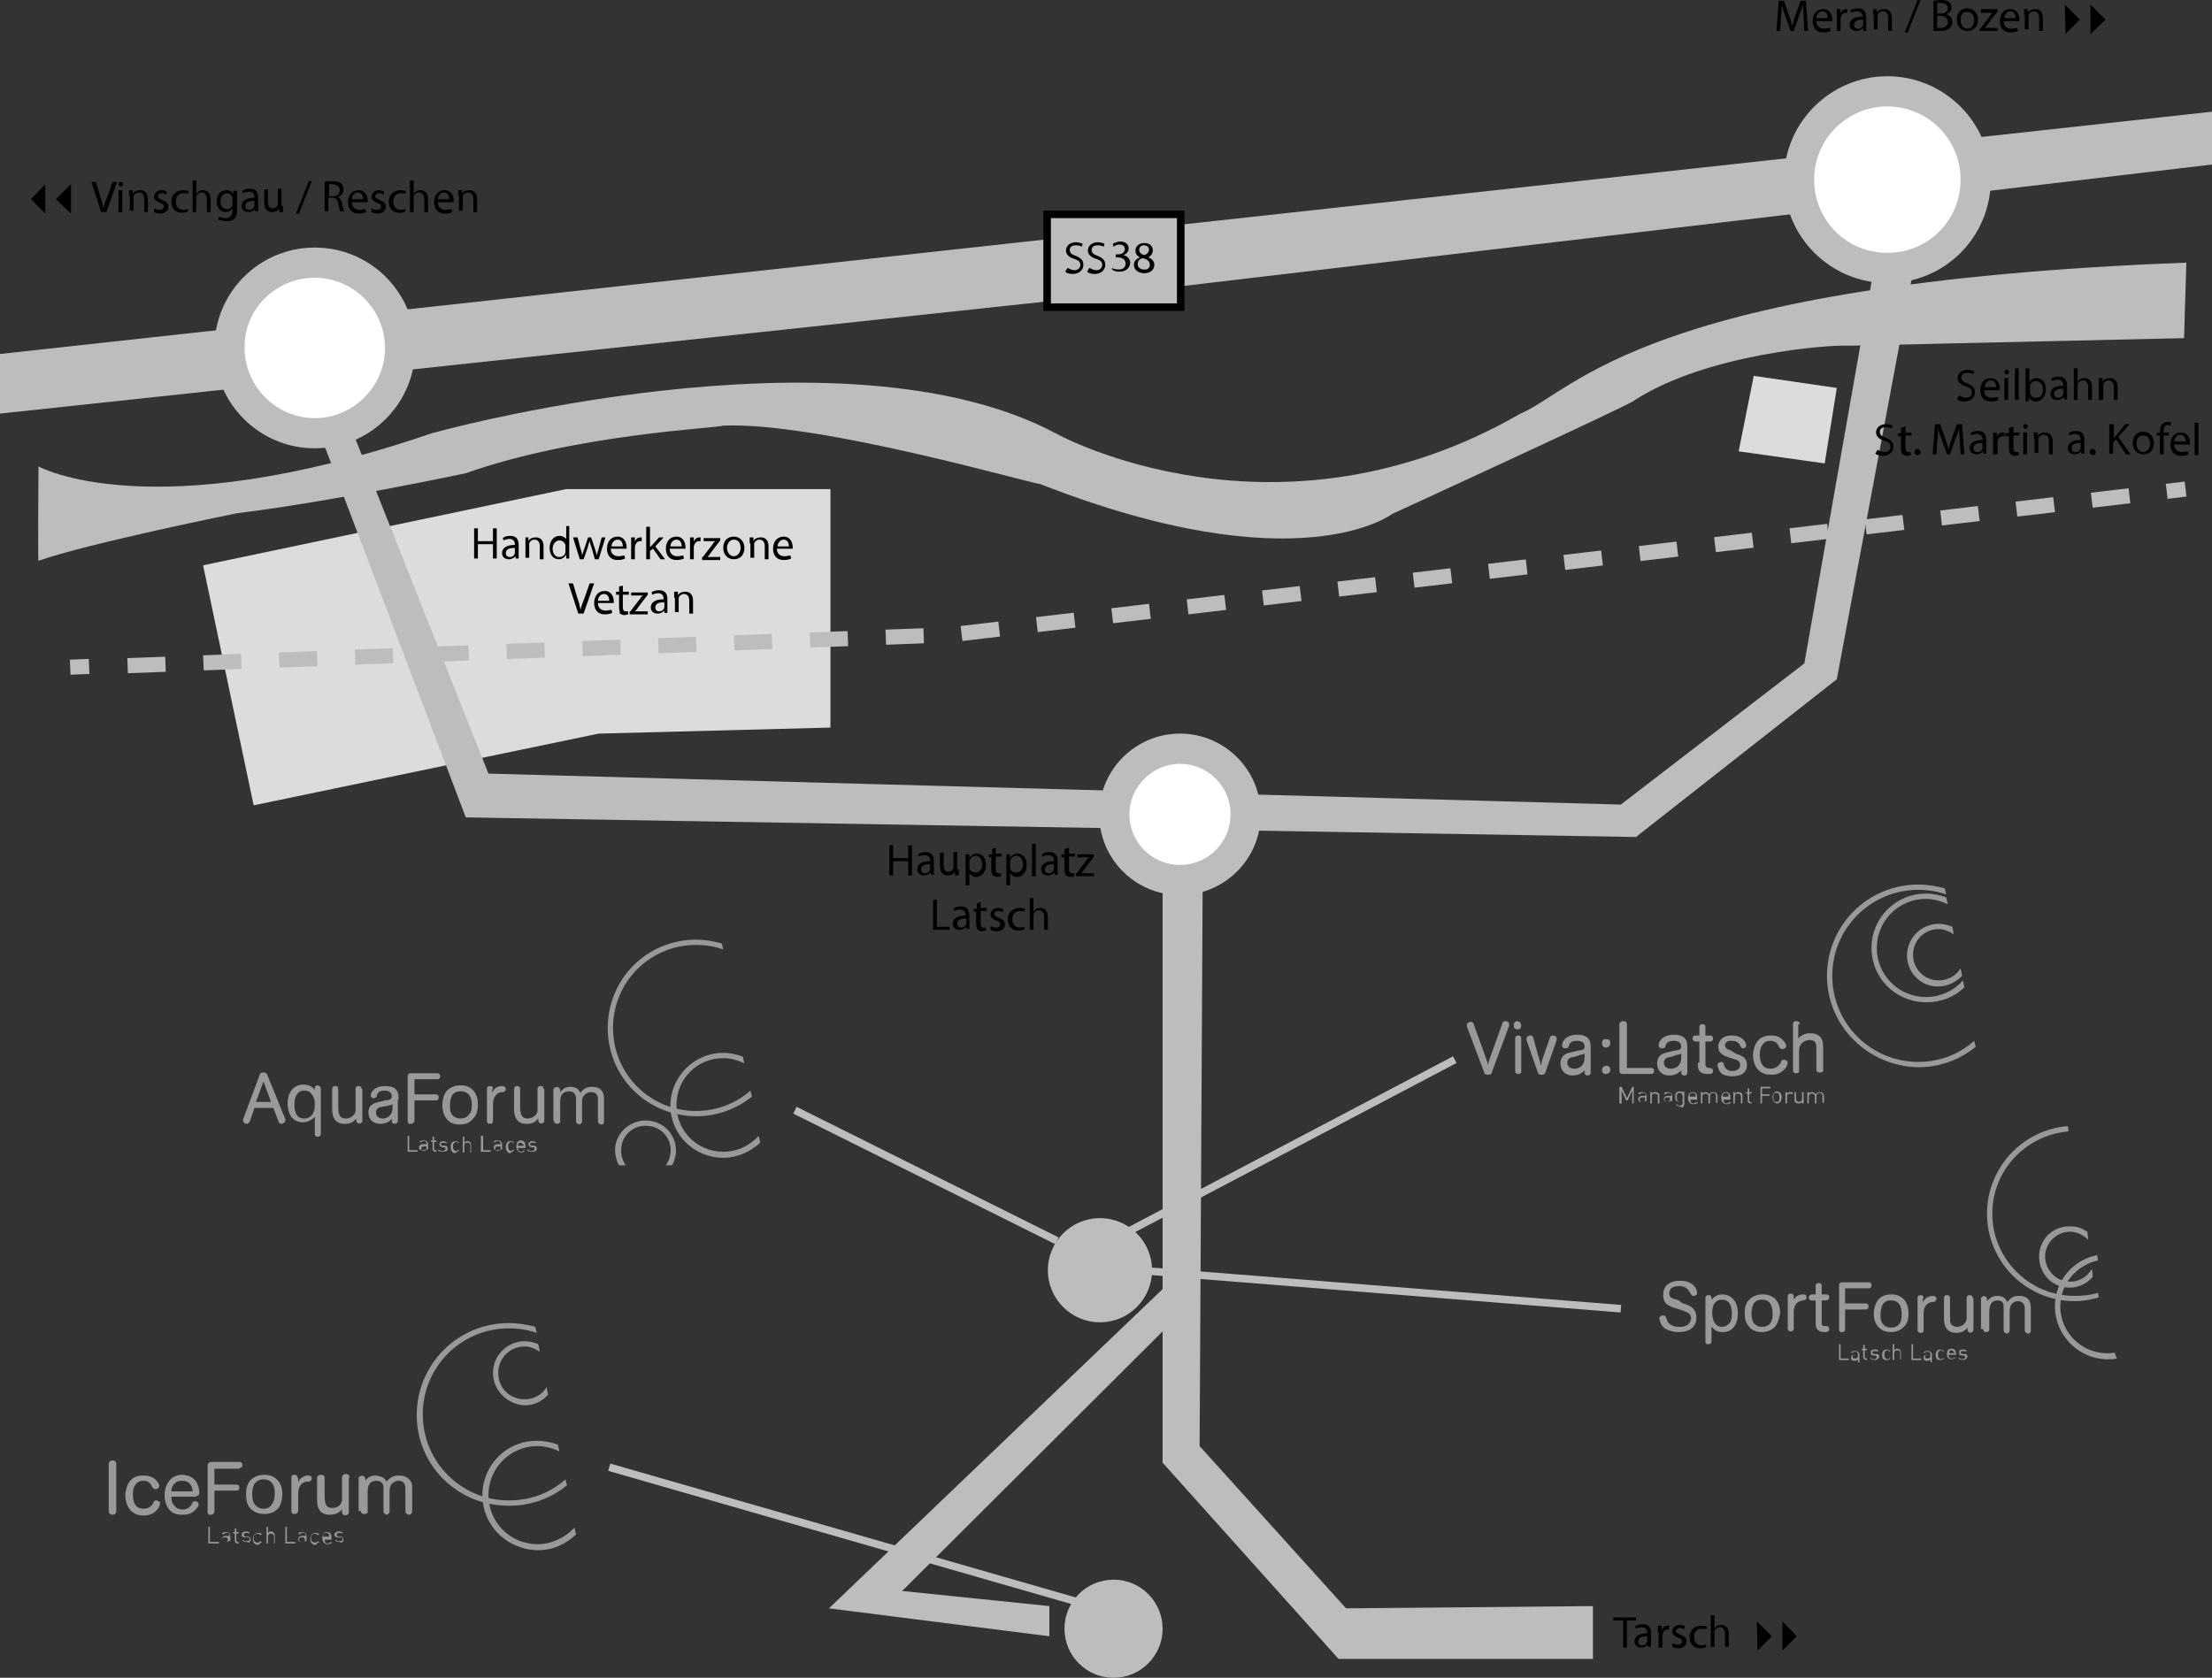 <?xml version="1.0" encoding="utf-8"?>
<!-- Generator: Adobe Illustrator 18.1.1, SVG Export Plug-In . SVG Version: 6.00 Build 0)  -->
<svg version="1.1" id="Ebene_2" xmlns="http://www.w3.org/2000/svg" xmlns:xlink="http://www.w3.org/1999/xlink" x="0px" y="0px"
	 viewBox="0 0 293 222.3" enable-background="new 0 0 293 222.3" xml:space="preserve">
<rect x="0" y="0" width="293" height="222.3" fill="#333333" stroke="none"/>
<g>
	<polygon fill="#BDBDBD" points="0,46.9 293,14.8 293,21.8 146.5,39.1 0,54.8 	"/>
	<path fill="#BDBDBD" d="M5.1,61.8c0,0,14.9,8.3,51.8-4.3c-0.3,0,54.7-15.3,83.1,0c0,0,29,16,61.4-2.7c7.2-3,16.4-17.3,88.2-20
		l-0.3,10l-44.1,1c-0.3,0-0.5,0-0.8,0c-2-0.1-18.3,1-28,7.3c0,0.3-32,15-32,15s-12.3,9.5-46.7-4c0,0.3-29.3-8.3-42-7.7
		c0,0.3-19,1-34,6.3c0,0-17.3,3.7-30.3,5.3c0,0-19.8,4-26.3,6.3C5,74.8,5.1,61.8,5.1,61.8z"/>
	<polygon fill="#DCDCDC" points="26.9,74.9 33.6,106.7 79.3,97.2 110,96.4 110,64.8 75,64.8 	"/>
	<polygon fill="#DCDCDC" points="232.3,49.8 230.3,59.8 241.7,61.4 243.3,51.4 	"/>
	<polygon fill="#BDBDBD" points="61.7,108.3 41.7,55.7 45.7,54.7 64.7,102.5 214.7,106.6 239,87.9 248.7,32.8 254,32.8 243.3,90 
		216.7,110.9 	"/>
	<polygon fill="#BDBDBD" points="154,117.8 154,170.8 109.8,213.1 139,216.8 139,212.8 119.5,210.8 154,176.4 154,193.8 
		177.3,219.8 211,219.8 211,212.8 178.3,213.1 158.9,191.6 159.3,117.8 	"/>
	<rect x="138.7" y="28.4" fill="#BDBDBD" stroke="#000000" stroke-miterlimit="10" width="17.7" height="12.3"/>
	<g>
		<path fill="#FFFFFF" d="M41.7,57.4c-6.2,0-11.3-5.1-11.3-11.3c0-6.2,5.1-11.3,11.3-11.3c6.2,0,11.3,5.1,11.3,11.3
			C53,52.3,47.9,57.4,41.7,57.4z"/>
		<path fill="#BDBDBD" d="M41.7,36.8c5.1,0,9.3,4.2,9.3,9.3c0,5.1-4.2,9.3-9.3,9.3c-5.1,0-9.3-4.2-9.3-9.3
			C32.3,41,36.5,36.8,41.7,36.8 M41.7,32.8c-7.4,0-13.3,6-13.3,13.3c0,7.4,6,13.3,13.3,13.3c7.4,0,13.3-6,13.3-13.3
			C55,38.7,49,32.8,41.7,32.8L41.7,32.8z"/>
	</g>
	<g>
		<path fill="#FFFFFF" d="M250,35.4c-6.4,0-11.7-5.2-11.7-11.7s5.2-11.7,11.7-11.7s11.7,5.2,11.7,11.7S256.4,35.4,250,35.4z"/>
		<path fill="#BDBDBD" d="M250,14.1c5.3,0,9.7,4.3,9.7,9.7s-4.3,9.7-9.7,9.7s-9.7-4.3-9.7-9.7S244.7,14.1,250,14.1 M250,10.1
			c-7.5,0-13.7,6.1-13.7,13.7c0,7.5,6.1,13.7,13.7,13.7s13.7-6.1,13.7-13.7C263.7,16.2,257.5,10.1,250,10.1L250,10.1z"/>
	</g>
	<g>
		<path fill="#FFFFFF" d="M156.3,116.5c-4.8,0-8.7-3.9-8.7-8.7s3.9-8.7,8.7-8.7c4.8,0,8.7,3.9,8.7,8.7S161.1,116.5,156.3,116.5z"/>
		<path fill="#BDBDBD" d="M156.3,101.2c3.7,0,6.7,3,6.7,6.7s-3,6.7-6.7,6.7c-3.7,0-6.7-3-6.7-6.7S152.7,101.2,156.3,101.2
			 M156.3,97.2c-5.9,0-10.7,4.8-10.7,10.7s4.8,10.7,10.7,10.7c5.9,0,10.7-4.8,10.7-10.7S162.2,97.2,156.3,97.2L156.3,97.2z"/>
	</g>
	<circle fill="#BDBDBD" cx="145.7" cy="168.3" r="6.9"/>
	<circle fill="#BDBDBD" cx="147.5" cy="215.8" r="6.5"/>
	<line fill="#BDBDBD" stroke="#BDBDBD" stroke-miterlimit="10" x1="105.3" y1="147.1" x2="140" y2="164.4"/>
	<line fill="#BDBDBD" stroke="#BDBDBD" stroke-miterlimit="10" x1="192.7" y1="140.4" x2="143.3" y2="166.4"/>
	<line fill="#BDBDBD" stroke="#BDBDBD" stroke-miterlimit="10" x1="214.7" y1="173.4" x2="150.7" y2="168.3"/>
	<line fill="#BDBDBD" stroke="#BDBDBD" stroke-miterlimit="10" x1="80.7" y1="194.4" x2="145.7" y2="213.1"/>
	<g>
		<g>
			<line fill="none" stroke="#BDBDBD" stroke-width="2" stroke-miterlimit="10" x1="9.3" y1="88.4" x2="11.8" y2="88.3"/>
			<polyline fill="none" stroke="#BDBDBD" stroke-width="2" stroke-miterlimit="10" stroke-dasharray="5.025,5.025" points="
				16.9,88.2 126,84.1 284.5,65.4 			"/>
			<line fill="none" stroke="#BDBDBD" stroke-width="2" stroke-miterlimit="10" x1="287" y1="65.1" x2="289.5" y2="64.8"/>
		</g>
	</g>
	<g>
		<path d="M63.3,70v1.7h2V70h0.5v4h-0.5v-1.9h-2v1.9h-0.5v-4H63.3z"/>
		<path d="M68.3,74.1l0-0.4h0c-0.2,0.2-0.5,0.4-0.9,0.4c-0.6,0-0.9-0.4-0.9-0.8c0-0.7,0.6-1.1,1.7-1.1v-0.1c0-0.2-0.1-0.7-0.7-0.7
			c-0.3,0-0.6,0.1-0.8,0.2l-0.1-0.3c0.2-0.2,0.6-0.3,1-0.3c0.9,0,1.1,0.6,1.1,1.2v1.1c0,0.3,0,0.5,0,0.7H68.3z M68.2,72.6
			c-0.6,0-1.2,0.1-1.2,0.7c0,0.3,0.2,0.5,0.5,0.5c0.4,0,0.6-0.2,0.7-0.5c0-0.1,0-0.1,0-0.2V72.6z"/>
		<path d="M69.6,72c0-0.3,0-0.5,0-0.8H70l0,0.5h0c0.1-0.3,0.5-0.5,1-0.5c0.4,0,1,0.2,1,1.2v1.7h-0.5v-1.7c0-0.5-0.2-0.9-0.7-0.9
			c-0.3,0-0.6,0.2-0.7,0.5c0,0.1,0,0.2,0,0.2v1.7h-0.5V72z"/>
		<path d="M75.4,69.8v3.5c0,0.3,0,0.6,0,0.7H75l0-0.5h0c-0.2,0.3-0.5,0.6-1,0.6c-0.7,0-1.2-0.6-1.2-1.5c0-1,0.6-1.6,1.3-1.6
			c0.4,0,0.7,0.2,0.9,0.4h0v-1.7H75.4z M74.9,72.4c0-0.1,0-0.2,0-0.2c-0.1-0.3-0.4-0.6-0.8-0.6c-0.5,0-0.9,0.5-0.9,1.1
			c0,0.6,0.3,1.1,0.9,1.1c0.4,0,0.7-0.2,0.8-0.6c0-0.1,0-0.1,0-0.2V72.4z"/>
		<path d="M76.5,71.2l0.4,1.5c0.1,0.3,0.2,0.6,0.2,0.9h0c0.1-0.3,0.2-0.6,0.3-0.9l0.5-1.5h0.4l0.5,1.5c0.1,0.3,0.2,0.7,0.3,0.9h0
			c0-0.3,0.1-0.6,0.2-0.9l0.4-1.5h0.5l-0.9,2.9h-0.5l-0.4-1.4c-0.1-0.3-0.2-0.6-0.3-1h0c-0.1,0.3-0.2,0.6-0.3,1l-0.5,1.4h-0.5
			l-0.9-2.9H76.5z"/>
		<path d="M80.9,72.7c0,0.7,0.5,1,1,1c0.4,0,0.6-0.1,0.8-0.1l0.1,0.4c-0.2,0.1-0.5,0.2-1,0.2c-0.9,0-1.4-0.6-1.4-1.5
			s0.5-1.6,1.4-1.6c0.9,0,1.2,0.8,1.2,1.4c0,0.1,0,0.2,0,0.2H80.9z M82.5,72.4c0-0.3-0.1-0.9-0.7-0.9c-0.5,0-0.8,0.5-0.8,0.9H82.5z"
			/>
		<path d="M83.6,72.1c0-0.3,0-0.6,0-0.9h0.5l0,0.6h0c0.1-0.4,0.4-0.6,0.8-0.6c0.1,0,0.1,0,0.1,0v0.5c-0.1,0-0.1,0-0.2,0
			c-0.4,0-0.6,0.3-0.7,0.7c0,0.1,0,0.2,0,0.2v1.5h-0.5V72.1z"/>
		<path d="M86.1,72.5L86.1,72.5c0.1-0.1,0.2-0.2,0.3-0.3l0.9-1h0.6l-1.1,1.2l1.3,1.7h-0.6l-1-1.4L86.1,73v1.1h-0.5v-4.3h0.5V72.5z"
			/>
		<path d="M88.7,72.7c0,0.7,0.5,1,1,1c0.4,0,0.6-0.1,0.8-0.1l0.1,0.4c-0.2,0.1-0.5,0.2-1,0.2c-0.9,0-1.4-0.6-1.4-1.5
			s0.5-1.6,1.4-1.6c0.9,0,1.2,0.8,1.2,1.4c0,0.1,0,0.2,0,0.2H88.7z M90.3,72.4c0-0.3-0.1-0.9-0.7-0.9c-0.5,0-0.8,0.5-0.8,0.9H90.3z"
			/>
		<path d="M91.4,72.1c0-0.3,0-0.6,0-0.9h0.5l0,0.6h0c0.1-0.4,0.4-0.6,0.8-0.6c0.1,0,0.1,0,0.1,0v0.5c-0.1,0-0.1,0-0.2,0
			c-0.4,0-0.6,0.3-0.7,0.7c0,0.1,0,0.2,0,0.2v1.5h-0.5V72.1z"/>
		<path d="M93.1,73.8l1.3-1.7c0.1-0.2,0.2-0.3,0.4-0.4v0h-1.6v-0.4h2.2l0,0.3l-1.3,1.7c-0.1,0.2-0.2,0.3-0.4,0.5v0h1.7v0.4h-2.4
			V73.8z"/>
		<path d="M98.6,72.6c0,1.1-0.7,1.5-1.4,1.5c-0.8,0-1.4-0.6-1.4-1.5c0-1,0.6-1.5,1.4-1.5C98,71.1,98.6,71.7,98.6,72.6z M96.3,72.6
			c0,0.6,0.4,1.1,0.9,1.1c0.5,0,0.9-0.5,0.9-1.1c0-0.5-0.2-1.1-0.9-1.1C96.6,71.5,96.3,72.1,96.3,72.6z"/>
		<path d="M99.3,72c0-0.3,0-0.5,0-0.8h0.5l0,0.5h0c0.1-0.3,0.5-0.5,1-0.5c0.4,0,1,0.2,1,1.2v1.7h-0.5v-1.7c0-0.5-0.2-0.9-0.7-0.9
			c-0.3,0-0.6,0.2-0.7,0.5c0,0.1,0,0.2,0,0.2v1.7h-0.5V72z"/>
		<path d="M102.9,72.7c0,0.7,0.5,1,1,1c0.4,0,0.6-0.1,0.8-0.1l0.1,0.4c-0.2,0.1-0.5,0.2-1,0.2c-0.9,0-1.4-0.6-1.4-1.5
			s0.5-1.6,1.4-1.6c0.9,0,1.2,0.8,1.2,1.4c0,0.1,0,0.2,0,0.2H102.9z M104.5,72.4c0-0.3-0.1-0.9-0.7-0.9c-0.5,0-0.8,0.5-0.8,0.9
			H104.5z"/>
		<path d="M76.6,81.3l-1.3-4h0.6l0.6,2c0.2,0.5,0.3,1,0.4,1.5h0c0.1-0.5,0.3-1,0.5-1.5l0.7-2h0.6l-1.4,4H76.6z"/>
		<path d="M79.2,79.9c0,0.7,0.5,1,1,1c0.4,0,0.6-0.1,0.8-0.1l0.1,0.4c-0.2,0.1-0.5,0.2-1,0.2c-0.9,0-1.4-0.6-1.4-1.5
			s0.5-1.6,1.4-1.6c0.9,0,1.2,0.8,1.2,1.4c0,0.1,0,0.2,0,0.2H79.2z M80.7,79.6c0-0.3-0.1-0.9-0.7-0.9c-0.5,0-0.8,0.5-0.8,0.9H80.7z"
			/>
		<path d="M82.5,77.6v0.8h0.8v0.4h-0.8v1.6c0,0.4,0.1,0.6,0.4,0.6c0.1,0,0.2,0,0.3,0l0,0.4c-0.1,0-0.3,0.1-0.5,0.1
			c-0.2,0-0.4-0.1-0.6-0.2C82.1,81,82,80.7,82,80.4v-1.6h-0.4v-0.4H82v-0.7L82.5,77.6z"/>
		<path d="M83.5,81l1.3-1.7c0.1-0.2,0.2-0.3,0.4-0.4v0h-1.6v-0.4h2.2l0,0.3l-1.3,1.7c-0.1,0.2-0.2,0.3-0.4,0.5v0h1.7v0.4h-2.4V81z"
			/>
		<path d="M88,81.3l0-0.4h0c-0.2,0.2-0.5,0.4-0.9,0.4c-0.6,0-0.9-0.4-0.9-0.8c0-0.7,0.6-1.1,1.7-1.1v-0.1c0-0.2-0.1-0.7-0.7-0.7
			c-0.3,0-0.6,0.1-0.8,0.2l-0.1-0.3c0.2-0.2,0.6-0.3,1-0.3c0.9,0,1.1,0.6,1.1,1.2v1.1c0,0.3,0,0.5,0,0.7H88z M88,79.8
			c-0.6,0-1.2,0.1-1.2,0.7c0,0.3,0.2,0.5,0.5,0.5c0.4,0,0.6-0.2,0.7-0.5c0-0.1,0-0.1,0-0.2V79.8z"/>
		<path d="M89.3,79.2c0-0.3,0-0.5,0-0.8h0.5l0,0.5h0c0.1-0.3,0.5-0.5,1-0.5c0.4,0,1,0.2,1,1.2v1.7h-0.5v-1.7c0-0.5-0.2-0.9-0.7-0.9
			c-0.3,0-0.6,0.2-0.7,0.5c0,0.1,0,0.2,0,0.2v1.7h-0.5V79.2z"/>
	</g>
	<g>
		<path d="M118.3,112v1.7h2V112h0.5v4h-0.5v-1.9h-2v1.9h-0.5v-4H118.3z"/>
		<path d="M123.3,116l0-0.4h0c-0.2,0.2-0.5,0.4-0.9,0.4c-0.6,0-0.9-0.4-0.9-0.8c0-0.7,0.6-1.1,1.7-1.1v-0.1c0-0.2-0.1-0.7-0.7-0.7
			c-0.3,0-0.6,0.1-0.8,0.2l-0.1-0.3c0.2-0.2,0.6-0.3,1-0.3c0.9,0,1.1,0.6,1.1,1.2v1.1c0,0.3,0,0.5,0,0.7H123.3z M123.2,114.5
			c-0.6,0-1.2,0.1-1.2,0.7c0,0.3,0.2,0.5,0.5,0.5c0.4,0,0.6-0.2,0.7-0.5c0-0.1,0-0.1,0-0.2V114.5z"/>
		<path d="M127,115.2c0,0.3,0,0.6,0,0.8h-0.5l0-0.5h0c-0.1,0.2-0.4,0.5-1,0.5c-0.5,0-1-0.3-1-1.3v-1.7h0.5v1.6
			c0,0.6,0.2,0.9,0.6,0.9c0.4,0,0.6-0.2,0.7-0.5c0-0.1,0-0.2,0-0.3v-1.8h0.5V115.2z"/>
		<path d="M127.9,114.1c0-0.4,0-0.7,0-0.9h0.5l0,0.5h0c0.2-0.4,0.6-0.6,1-0.6c0.7,0,1.2,0.6,1.2,1.5c0,1-0.6,1.6-1.3,1.6
			c-0.4,0-0.7-0.2-0.9-0.5h0v1.6h-0.5V114.1z M128.4,114.8c0,0.1,0,0.1,0,0.2c0.1,0.4,0.4,0.6,0.8,0.6c0.6,0,0.9-0.5,0.9-1.1
			c0-0.6-0.3-1.1-0.9-1.1c-0.4,0-0.7,0.3-0.8,0.7c0,0.1,0,0.1,0,0.2V114.8z"/>
		<path d="M131.9,112.3v0.8h0.8v0.4h-0.8v1.6c0,0.4,0.1,0.6,0.4,0.6c0.1,0,0.2,0,0.3,0l0,0.4c-0.1,0-0.3,0.1-0.5,0.1
			c-0.2,0-0.4-0.1-0.6-0.2c-0.1-0.2-0.2-0.4-0.2-0.8v-1.6H131v-0.4h0.4v-0.7L131.9,112.3z"/>
		<path d="M133.3,114.1c0-0.4,0-0.7,0-0.9h0.5l0,0.5h0c0.2-0.4,0.6-0.6,1-0.6c0.7,0,1.2,0.6,1.2,1.5c0,1-0.6,1.6-1.3,1.6
			c-0.4,0-0.7-0.2-0.9-0.5h0v1.6h-0.5V114.1z M133.8,114.8c0,0.1,0,0.1,0,0.2c0.1,0.4,0.4,0.6,0.8,0.6c0.6,0,0.9-0.5,0.9-1.1
			c0-0.6-0.3-1.1-0.9-1.1c-0.4,0-0.7,0.3-0.8,0.7c0,0.1,0,0.1,0,0.2V114.8z"/>
		<path d="M136.7,111.8h0.5v4.3h-0.5V111.8z"/>
		<path d="M139.7,116l0-0.4h0c-0.2,0.2-0.5,0.4-0.9,0.4c-0.6,0-0.9-0.4-0.9-0.8c0-0.7,0.6-1.1,1.7-1.1v-0.1c0-0.2-0.1-0.7-0.7-0.7
			c-0.3,0-0.6,0.1-0.8,0.2l-0.1-0.3c0.2-0.2,0.6-0.3,1-0.3c0.9,0,1.1,0.6,1.1,1.2v1.1c0,0.3,0,0.5,0,0.7H139.7z M139.6,114.5
			c-0.6,0-1.2,0.1-1.2,0.7c0,0.3,0.2,0.5,0.5,0.5c0.4,0,0.6-0.2,0.7-0.5c0-0.1,0-0.1,0-0.2V114.5z"/>
		<path d="M141.6,112.3v0.8h0.8v0.4h-0.8v1.6c0,0.4,0.1,0.6,0.4,0.6c0.1,0,0.2,0,0.3,0l0,0.4c-0.1,0-0.3,0.1-0.5,0.1
			c-0.2,0-0.4-0.1-0.6-0.2c-0.1-0.2-0.2-0.4-0.2-0.8v-1.6h-0.4v-0.4h0.4v-0.7L141.6,112.3z"/>
		<path d="M142.6,115.7l1.3-1.7c0.1-0.2,0.2-0.3,0.4-0.4v0h-1.6v-0.4h2.2l0,0.3l-1.3,1.7c-0.1,0.2-0.2,0.3-0.4,0.5v0h1.7v0.4h-2.4
			V115.7z"/>
		<path d="M123.6,119.2h0.5v3.6h1.7v0.4h-2.2V119.2z"/>
		<path d="M128,123.2l0-0.4h0c-0.2,0.2-0.5,0.4-0.9,0.4c-0.6,0-0.9-0.4-0.9-0.8c0-0.7,0.6-1.1,1.7-1.1v-0.1c0-0.2-0.1-0.7-0.7-0.7
			c-0.3,0-0.6,0.1-0.8,0.2l-0.1-0.3c0.2-0.2,0.6-0.3,1-0.3c0.9,0,1.1,0.6,1.1,1.2v1.1c0,0.3,0,0.5,0,0.7H128z M128,121.7
			c-0.6,0-1.2,0.1-1.2,0.7c0,0.3,0.2,0.5,0.5,0.5c0.4,0,0.6-0.2,0.7-0.5c0-0.1,0-0.1,0-0.2V121.7z"/>
		<path d="M129.9,119.5v0.8h0.8v0.4h-0.8v1.6c0,0.4,0.1,0.6,0.4,0.6c0.1,0,0.2,0,0.3,0l0,0.4c-0.1,0-0.3,0.1-0.5,0.1
			c-0.2,0-0.4-0.1-0.6-0.2c-0.1-0.2-0.2-0.4-0.2-0.8v-1.6H129v-0.4h0.4v-0.7L129.9,119.5z"/>
		<path d="M131.2,122.7c0.2,0.1,0.4,0.2,0.7,0.2c0.4,0,0.6-0.2,0.6-0.4c0-0.3-0.1-0.4-0.5-0.5c-0.5-0.2-0.8-0.5-0.8-0.8
			c0-0.5,0.4-0.9,1-0.9c0.3,0,0.6,0.1,0.7,0.2l-0.1,0.4c-0.1-0.1-0.3-0.2-0.6-0.2c-0.3,0-0.5,0.2-0.5,0.4c0,0.2,0.2,0.3,0.6,0.5
			c0.5,0.2,0.8,0.4,0.8,0.9c0,0.5-0.4,0.9-1.1,0.9c-0.3,0-0.6-0.1-0.8-0.2L131.2,122.7z"/>
		<path d="M135.7,123.1c-0.1,0.1-0.4,0.2-0.8,0.2c-0.9,0-1.4-0.6-1.4-1.5c0-0.9,0.6-1.5,1.6-1.5c0.3,0,0.6,0.1,0.7,0.1l-0.1,0.4
			c-0.1-0.1-0.3-0.1-0.6-0.1c-0.7,0-1,0.5-1,1.1c0,0.7,0.4,1.1,1,1.1c0.3,0,0.5-0.1,0.6-0.1L135.7,123.1z"/>
		<path d="M136.4,119h0.5v1.8h0c0.1-0.1,0.2-0.3,0.4-0.4c0.2-0.1,0.3-0.1,0.5-0.1c0.4,0,1,0.2,1,1.2v1.7h-0.5v-1.7
			c0-0.5-0.2-0.9-0.7-0.9c-0.3,0-0.6,0.2-0.7,0.5c0,0.1,0,0.1,0,0.3v1.8h-0.5V119z"/>
	</g>
	<g>
		<path d="M259.5,52.4c0.2,0.1,0.6,0.3,0.9,0.3c0.5,0,0.8-0.3,0.8-0.7c0-0.4-0.2-0.6-0.8-0.8c-0.7-0.2-1.1-0.6-1.1-1.1
			c0-0.6,0.5-1.1,1.3-1.1c0.4,0,0.7,0.1,0.9,0.2l-0.1,0.4c-0.1-0.1-0.4-0.2-0.8-0.2c-0.6,0-0.8,0.3-0.8,0.6c0,0.4,0.2,0.6,0.8,0.8
			c0.7,0.3,1,0.6,1,1.2c0,0.6-0.5,1.2-1.4,1.2c-0.4,0-0.8-0.1-1-0.3L259.5,52.4z"/>
		<path d="M262.8,51.7c0,0.7,0.5,1,1,1c0.4,0,0.6-0.1,0.8-0.1l0.1,0.4c-0.2,0.1-0.5,0.2-1,0.2c-0.9,0-1.4-0.6-1.4-1.5
			s0.5-1.6,1.4-1.6c0.9,0,1.2,0.8,1.2,1.4c0,0.1,0,0.2,0,0.2H262.8z M264.4,51.3c0-0.3-0.1-0.9-0.7-0.9c-0.5,0-0.8,0.5-0.8,0.9
			H264.4z"/>
		<path d="M266.1,49.3c0,0.2-0.1,0.3-0.3,0.3c-0.2,0-0.3-0.1-0.3-0.3c0-0.2,0.1-0.3,0.3-0.3C266,49,266.1,49.1,266.1,49.3z
			 M265.5,53v-2.9h0.5V53H265.5z"/>
		<path d="M266.9,48.8h0.5V53h-0.5V48.8z"/>
		<path d="M268.3,53c0-0.2,0-0.5,0-0.7v-3.5h0.5v1.8h0c0.2-0.3,0.5-0.5,1-0.5c0.7,0,1.2,0.6,1.2,1.5c0,1-0.7,1.6-1.3,1.6
			c-0.4,0-0.8-0.2-1-0.5h0l0,0.5H268.3z M268.9,51.9c0,0.1,0,0.1,0,0.2c0.1,0.4,0.4,0.6,0.8,0.6c0.6,0,0.9-0.4,0.9-1.1
			c0-0.6-0.3-1.1-0.9-1.1c-0.4,0-0.7,0.2-0.8,0.6c0,0.1,0,0.1,0,0.2V51.9z"/>
		<path d="M273.4,53l0-0.4h0c-0.2,0.2-0.5,0.4-0.9,0.4c-0.6,0-0.9-0.4-0.9-0.8c0-0.7,0.6-1.1,1.7-1.1v-0.1c0-0.2-0.1-0.7-0.7-0.7
			c-0.3,0-0.6,0.1-0.8,0.2l-0.1-0.3c0.2-0.2,0.6-0.3,1-0.3c0.9,0,1.1,0.6,1.1,1.2v1.1c0,0.3,0,0.5,0,0.7H273.4z M273.3,51.5
			c-0.6,0-1.2,0.1-1.2,0.7c0,0.3,0.2,0.5,0.5,0.5c0.4,0,0.6-0.2,0.7-0.5c0-0.1,0-0.1,0-0.2V51.5z"/>
		<path d="M274.7,48.8h0.5v1.8h0c0.1-0.1,0.2-0.3,0.4-0.4c0.2-0.1,0.3-0.1,0.5-0.1c0.4,0,1,0.2,1,1.2V53h-0.5v-1.7
			c0-0.5-0.2-0.9-0.7-0.9c-0.3,0-0.6,0.2-0.7,0.5c0,0.1,0,0.1,0,0.3V53h-0.5V48.8z"/>
		<path d="M278,50.9c0-0.3,0-0.5,0-0.8h0.5l0,0.5h0c0.1-0.3,0.5-0.5,1-0.5c0.4,0,1,0.2,1,1.2V53h-0.5v-1.7c0-0.5-0.2-0.9-0.7-0.9
			c-0.3,0-0.6,0.2-0.7,0.5c0,0.1,0,0.2,0,0.2V53H278V50.9z"/>
		<path d="M248.7,59.6c0.2,0.1,0.6,0.3,0.9,0.3c0.5,0,0.8-0.3,0.8-0.7c0-0.4-0.2-0.6-0.8-0.8c-0.7-0.2-1.1-0.6-1.1-1.1
			c0-0.6,0.5-1.1,1.3-1.1c0.4,0,0.7,0.1,0.9,0.2l-0.1,0.4c-0.1-0.1-0.4-0.2-0.8-0.2c-0.6,0-0.8,0.3-0.8,0.6c0,0.4,0.2,0.6,0.8,0.8
			c0.7,0.3,1,0.6,1,1.2c0,0.6-0.5,1.2-1.4,1.2c-0.4,0-0.8-0.1-1-0.3L248.7,59.6z"/>
		<path d="M252.4,56.5v0.8h0.8v0.4h-0.8v1.6c0,0.4,0.1,0.6,0.4,0.6c0.1,0,0.2,0,0.3,0l0,0.4c-0.1,0-0.3,0.1-0.5,0.1
			c-0.2,0-0.4-0.1-0.6-0.2c-0.1-0.2-0.2-0.4-0.2-0.8v-1.6h-0.4v-0.4h0.4v-0.7L252.4,56.5z"/>
		<path d="M253.6,59.9c0-0.2,0.1-0.4,0.4-0.4c0.2,0,0.4,0.2,0.4,0.4c0,0.2-0.1,0.4-0.4,0.4C253.7,60.3,253.6,60.1,253.6,59.9z"/>
		<path d="M259.6,58.4c0-0.6-0.1-1.2-0.1-1.7h0c-0.1,0.5-0.3,1-0.5,1.5l-0.7,2h-0.4l-0.7-1.9c-0.2-0.6-0.4-1.1-0.5-1.6h0
			c0,0.5,0,1.2-0.1,1.8l-0.1,1.7h-0.5l0.3-4h0.7l0.7,2c0.2,0.5,0.3,0.9,0.4,1.4h0c0.1-0.4,0.2-0.9,0.4-1.4l0.7-2h0.7l0.3,4h-0.5
			L259.6,58.4z"/>
		<path d="M262.7,60.2l0-0.4h0c-0.2,0.2-0.5,0.4-0.9,0.4c-0.6,0-0.9-0.4-0.9-0.8c0-0.7,0.6-1.1,1.7-1.1v-0.1c0-0.2-0.1-0.7-0.7-0.7
			c-0.3,0-0.6,0.1-0.8,0.2l-0.1-0.3c0.2-0.2,0.6-0.3,1-0.3c0.9,0,1.1,0.6,1.1,1.2v1.1c0,0.3,0,0.5,0,0.7H262.7z M262.6,58.7
			c-0.6,0-1.2,0.1-1.2,0.7c0,0.3,0.2,0.5,0.5,0.5c0.4,0,0.6-0.2,0.7-0.5c0-0.1,0-0.1,0-0.2V58.7z"/>
		<path d="M264,58.2c0-0.3,0-0.6,0-0.9h0.5l0,0.6h0c0.1-0.4,0.4-0.6,0.8-0.6c0.1,0,0.1,0,0.2,0v0.5c-0.1,0-0.1,0-0.2,0
			c-0.4,0-0.6,0.3-0.7,0.7c0,0.1,0,0.2,0,0.2v1.5H264V58.2z"/>
		<path d="M266.7,56.5v0.8h0.8v0.4h-0.8v1.6c0,0.4,0.1,0.6,0.4,0.6c0.1,0,0.2,0,0.3,0l0,0.4c-0.1,0-0.3,0.1-0.5,0.1
			c-0.2,0-0.4-0.1-0.6-0.2c-0.1-0.2-0.2-0.4-0.2-0.8v-1.6h-0.5v-0.4h0.5v-0.7L266.7,56.5z"/>
		<path d="M268.6,56.5c0,0.2-0.1,0.3-0.3,0.3c-0.2,0-0.3-0.1-0.3-0.3c0-0.2,0.1-0.3,0.3-0.3C268.5,56.2,268.6,56.3,268.6,56.5z
			 M268,60.2v-2.9h0.5v2.9H268z"/>
		<path d="M269.4,58.1c0-0.3,0-0.5,0-0.8h0.5l0,0.5h0c0.1-0.3,0.5-0.5,1-0.5c0.4,0,1,0.2,1,1.2v1.7h-0.5v-1.7c0-0.5-0.2-0.9-0.7-0.9
			c-0.3,0-0.6,0.2-0.7,0.5c0,0.1,0,0.2,0,0.2v1.7h-0.5V58.1z"/>
		<path d="M275.7,60.2l0-0.4h0c-0.2,0.2-0.5,0.4-0.9,0.4c-0.6,0-0.9-0.4-0.9-0.8c0-0.7,0.6-1.1,1.7-1.1v-0.1c0-0.2-0.1-0.7-0.7-0.7
			c-0.3,0-0.6,0.1-0.8,0.2l-0.1-0.3c0.2-0.2,0.6-0.3,1-0.3c0.9,0,1.1,0.6,1.1,1.2v1.1c0,0.3,0,0.5,0,0.7H275.7z M275.6,58.7
			c-0.6,0-1.2,0.1-1.2,0.7c0,0.3,0.2,0.5,0.5,0.5c0.4,0,0.6-0.2,0.7-0.5c0-0.1,0-0.1,0-0.2V58.7z"/>
		<path d="M276.8,59.9c0-0.2,0.1-0.4,0.4-0.4s0.4,0.2,0.4,0.4c0,0.2-0.1,0.4-0.4,0.4C277,60.3,276.8,60.1,276.8,59.9z"/>
		<path d="M279.5,56.2h0.5v1.9h0c0.1-0.2,0.2-0.3,0.3-0.4l1.2-1.5h0.6l-1.5,1.7l1.6,2.3h-0.6l-1.3-2l-0.4,0.4v1.5h-0.5V56.2z"/>
		<path d="M285.3,58.7c0,1.1-0.7,1.5-1.4,1.5c-0.8,0-1.4-0.6-1.4-1.5c0-1,0.6-1.5,1.4-1.5C284.8,57.2,285.3,57.9,285.3,58.7z
			 M283,58.8c0,0.6,0.4,1.1,0.9,1.1c0.5,0,0.9-0.5,0.9-1.1c0-0.5-0.2-1.1-0.9-1.1C283.3,57.6,283,58.2,283,58.8z"/>
		<path d="M286.1,60.2v-2.5h-0.4v-0.4h0.4v-0.1c0-0.4,0.1-0.8,0.3-1c0.2-0.2,0.5-0.3,0.7-0.3c0.2,0,0.3,0,0.5,0.1l-0.1,0.4
			c-0.1,0-0.2-0.1-0.3-0.1c-0.5,0-0.6,0.4-0.6,0.8v0.2h0.7v0.4h-0.7v2.5H286.1z"/>
		<path d="M288,58.9c0,0.7,0.5,1,1,1c0.4,0,0.6-0.1,0.8-0.1l0.1,0.4c-0.2,0.1-0.5,0.2-1,0.2c-0.9,0-1.4-0.6-1.4-1.5s0.5-1.6,1.4-1.6
			c0.9,0,1.2,0.8,1.2,1.4c0,0.1,0,0.2,0,0.2H288z M289.5,58.5c0-0.3-0.1-0.9-0.7-0.9c-0.5,0-0.8,0.5-0.8,0.9H289.5z"/>
		<path d="M290.7,56h0.5v4.3h-0.5V56z"/>
	</g>
	<g>
		<path d="M13.4,28.1l-1.3-4h0.6l0.6,2c0.2,0.5,0.3,1,0.4,1.5h0c0.1-0.5,0.3-1,0.5-1.5l0.7-2h0.6l-1.4,4H13.4z"/>
		<path d="M16.3,24.4c0,0.2-0.1,0.3-0.3,0.3c-0.2,0-0.3-0.1-0.3-0.3c0-0.2,0.1-0.3,0.3-0.3C16.2,24.1,16.3,24.2,16.3,24.4z
			 M15.7,28.1v-2.9h0.5v2.9H15.7z"/>
		<path d="M17.1,26c0-0.3,0-0.5,0-0.8h0.5l0,0.5h0c0.1-0.3,0.5-0.5,1-0.5c0.4,0,1,0.2,1,1.2v1.7h-0.5v-1.7c0-0.5-0.2-0.9-0.7-0.9
			c-0.3,0-0.6,0.2-0.7,0.5c0,0.1,0,0.2,0,0.2v1.7h-0.5V26z"/>
		<path d="M20.4,27.6c0.2,0.1,0.4,0.2,0.7,0.2c0.4,0,0.6-0.2,0.6-0.4c0-0.3-0.1-0.4-0.5-0.5c-0.5-0.2-0.8-0.5-0.8-0.8
			c0-0.5,0.4-0.9,1-0.9c0.3,0,0.6,0.1,0.7,0.2l-0.1,0.4c-0.1-0.1-0.3-0.2-0.6-0.2c-0.3,0-0.5,0.2-0.5,0.4c0,0.2,0.2,0.3,0.6,0.5
			c0.5,0.2,0.8,0.4,0.8,0.9c0,0.5-0.4,0.9-1.1,0.9c-0.3,0-0.6-0.1-0.8-0.2L20.4,27.6z"/>
		<path d="M24.9,28c-0.1,0.1-0.4,0.2-0.8,0.2c-0.9,0-1.4-0.6-1.4-1.5c0-0.9,0.6-1.5,1.6-1.5c0.3,0,0.6,0.1,0.7,0.1l-0.1,0.4
			c-0.1-0.1-0.3-0.1-0.6-0.1c-0.7,0-1,0.5-1,1.1c0,0.7,0.4,1.1,1,1.1c0.3,0,0.5-0.1,0.6-0.1L24.9,28z"/>
		<path d="M25.5,23.9h0.5v1.8h0c0.1-0.1,0.2-0.3,0.4-0.4c0.2-0.1,0.3-0.1,0.5-0.1c0.4,0,1,0.2,1,1.2v1.7h-0.5v-1.7
			c0-0.5-0.2-0.9-0.7-0.9c-0.3,0-0.6,0.2-0.7,0.5c0,0.1,0,0.1,0,0.3v1.8h-0.5V23.9z"/>
		<path d="M31.4,25.2c0,0.2,0,0.4,0,0.8v1.7c0,0.7-0.1,1.1-0.4,1.3c-0.3,0.3-0.7,0.3-1.1,0.3c-0.3,0-0.7-0.1-1-0.2l0.1-0.4
			c0.2,0.1,0.5,0.2,0.9,0.2c0.5,0,0.9-0.3,0.9-1v-0.3h0c-0.2,0.3-0.5,0.5-0.9,0.5c-0.7,0-1.2-0.6-1.2-1.4c0-1,0.6-1.5,1.3-1.5
			c0.5,0,0.8,0.3,0.9,0.5h0l0-0.4H31.4z M30.8,26.4c0-0.1,0-0.2,0-0.2c-0.1-0.3-0.4-0.6-0.7-0.6c-0.5,0-0.9,0.4-0.9,1.1
			c0,0.6,0.3,1,0.9,1c0.3,0,0.6-0.2,0.7-0.5c0-0.1,0-0.2,0-0.3V26.4z"/>
		<path d="M33.8,28.1l0-0.4h0c-0.2,0.2-0.5,0.4-0.9,0.4c-0.6,0-0.9-0.4-0.9-0.8c0-0.7,0.6-1.1,1.7-1.1v-0.1c0-0.2-0.1-0.7-0.7-0.7
			c-0.3,0-0.6,0.1-0.8,0.2l-0.1-0.3c0.2-0.2,0.6-0.3,1-0.3c0.9,0,1.1,0.6,1.1,1.2v1.1c0,0.3,0,0.5,0,0.7H33.8z M33.7,26.6
			c-0.6,0-1.2,0.1-1.2,0.7c0,0.3,0.2,0.5,0.5,0.5c0.4,0,0.6-0.2,0.7-0.5c0-0.1,0-0.1,0-0.2V26.6z"/>
		<path d="M37.5,27.3c0,0.3,0,0.6,0,0.8h-0.5l0-0.5h0c-0.1,0.2-0.4,0.5-1,0.5c-0.5,0-1-0.3-1-1.3v-1.7h0.5v1.6
			c0,0.6,0.2,0.9,0.6,0.9c0.4,0,0.6-0.2,0.7-0.5c0-0.1,0-0.2,0-0.3v-1.8h0.5V27.3z"/>
		<path d="M39.2,28.3l1.7-4.3h0.4l-1.7,4.3H39.2z"/>
		<path d="M43,24.1c0.3-0.1,0.6-0.1,1-0.1c0.6,0,0.9,0.1,1.2,0.3c0.2,0.2,0.3,0.5,0.3,0.8c0,0.5-0.3,0.9-0.8,1v0
			c0.3,0.1,0.5,0.4,0.6,0.8c0.1,0.6,0.2,1,0.3,1.1h-0.5c-0.1-0.1-0.2-0.5-0.3-1c-0.1-0.6-0.3-0.8-0.8-0.8h-0.5v1.8H43V24.1z
			 M43.6,26h0.5c0.6,0,0.9-0.3,0.9-0.8c0-0.5-0.4-0.7-0.9-0.8c-0.3,0-0.4,0-0.5,0V26z"/>
		<path d="M46.6,26.8c0,0.7,0.5,1,1,1c0.4,0,0.6-0.1,0.8-0.1l0.1,0.4c-0.2,0.1-0.5,0.2-1,0.2c-0.9,0-1.4-0.6-1.4-1.5
			s0.5-1.6,1.4-1.6c0.9,0,1.2,0.8,1.2,1.4c0,0.1,0,0.2,0,0.2H46.6z M48.1,26.4c0-0.3-0.1-0.9-0.7-0.9c-0.5,0-0.8,0.5-0.8,0.9H48.1z"
			/>
		<path d="M49.2,27.6c0.2,0.1,0.4,0.2,0.7,0.2c0.4,0,0.6-0.2,0.6-0.4c0-0.3-0.1-0.4-0.5-0.5c-0.5-0.2-0.8-0.5-0.8-0.8
			c0-0.5,0.4-0.9,1-0.9c0.3,0,0.6,0.1,0.7,0.2l-0.1,0.4c-0.1-0.1-0.3-0.2-0.6-0.2c-0.3,0-0.5,0.2-0.5,0.4c0,0.2,0.2,0.3,0.6,0.5
			c0.5,0.2,0.8,0.4,0.8,0.9c0,0.5-0.4,0.9-1.1,0.9c-0.3,0-0.6-0.1-0.8-0.2L49.2,27.6z"/>
		<path d="M53.7,28c-0.1,0.1-0.4,0.2-0.8,0.2c-0.9,0-1.4-0.6-1.4-1.5c0-0.9,0.6-1.5,1.6-1.5c0.3,0,0.6,0.1,0.7,0.1l-0.1,0.4
			c-0.1-0.1-0.3-0.1-0.6-0.1c-0.7,0-1,0.5-1,1.1c0,0.7,0.4,1.1,1,1.1c0.3,0,0.5-0.1,0.6-0.1L53.7,28z"/>
		<path d="M54.3,23.9h0.5v1.8h0c0.1-0.1,0.2-0.3,0.4-0.4c0.2-0.1,0.3-0.1,0.5-0.1c0.4,0,1,0.2,1,1.2v1.7h-0.5v-1.7
			c0-0.5-0.2-0.9-0.7-0.9c-0.3,0-0.6,0.2-0.7,0.5c0,0.1,0,0.1,0,0.3v1.8h-0.5V23.9z"/>
		<path d="M58,26.8c0,0.7,0.5,1,1,1c0.4,0,0.6-0.1,0.8-0.1l0.1,0.4c-0.2,0.1-0.5,0.2-1,0.2c-0.9,0-1.4-0.6-1.4-1.5s0.5-1.6,1.4-1.6
			c0.9,0,1.2,0.8,1.2,1.4c0,0.1,0,0.2,0,0.2H58z M59.5,26.4c0-0.3-0.1-0.9-0.7-0.9c-0.5,0-0.8,0.5-0.8,0.9H59.5z"/>
		<path d="M60.7,26c0-0.3,0-0.5,0-0.8h0.5l0,0.5h0c0.1-0.3,0.5-0.5,1-0.5c0.4,0,1,0.2,1,1.2v1.7h-0.5v-1.7c0-0.5-0.2-0.9-0.7-0.9
			c-0.3,0-0.6,0.2-0.7,0.5c0,0.1,0,0.2,0,0.2v1.7h-0.5V26z"/>
	</g>
	<g>
		<path d="M238.9,2.3c0-0.6-0.1-1.2-0.1-1.7h0c-0.1,0.5-0.3,1-0.5,1.5l-0.7,2h-0.4l-0.7-1.9c-0.2-0.6-0.4-1.1-0.5-1.6h0
			c0,0.5,0,1.2-0.1,1.8l-0.1,1.7h-0.5l0.3-4h0.7l0.7,2c0.2,0.5,0.3,0.9,0.4,1.4h0c0.1-0.4,0.2-0.9,0.4-1.4l0.7-2h0.7l0.3,4H239
			L238.9,2.3z"/>
		<path d="M240.6,2.8c0,0.7,0.5,1,1,1c0.4,0,0.6-0.1,0.8-0.1l0.1,0.4c-0.2,0.1-0.5,0.2-1,0.2c-0.9,0-1.4-0.6-1.4-1.5
			s0.5-1.6,1.4-1.6c0.9,0,1.2,0.8,1.2,1.4c0,0.1,0,0.2,0,0.2H240.6z M242.1,2.4c0-0.3-0.1-0.9-0.7-0.9c-0.5,0-0.8,0.5-0.8,0.9H242.1
			z"/>
		<path d="M243.3,2.1c0-0.3,0-0.6,0-0.9h0.5l0,0.6h0c0.1-0.4,0.4-0.6,0.8-0.6c0.1,0,0.1,0,0.1,0v0.5c-0.1,0-0.1,0-0.2,0
			c-0.4,0-0.6,0.3-0.7,0.7c0,0.1,0,0.2,0,0.2v1.5h-0.5V2.1z"/>
		<path d="M246.8,4.1l0-0.4h0c-0.2,0.2-0.5,0.4-0.9,0.4c-0.6,0-0.9-0.4-0.9-0.8c0-0.7,0.6-1.1,1.7-1.1V2.2c0-0.2-0.1-0.7-0.7-0.7
			c-0.3,0-0.6,0.1-0.8,0.2l-0.1-0.3c0.2-0.2,0.6-0.3,1-0.3c0.9,0,1.1,0.6,1.1,1.2v1.1c0,0.3,0,0.5,0,0.7H246.8z M246.8,2.6
			c-0.6,0-1.2,0.1-1.2,0.7c0,0.3,0.2,0.5,0.5,0.5c0.4,0,0.6-0.2,0.7-0.5c0-0.1,0-0.1,0-0.2V2.6z"/>
		<path d="M248.1,2c0-0.3,0-0.5,0-0.8h0.5l0,0.5h0c0.1-0.3,0.5-0.5,1-0.5c0.4,0,1,0.2,1,1.2v1.7h-0.5V2.4c0-0.5-0.2-0.9-0.7-0.9
			c-0.3,0-0.6,0.2-0.7,0.5c0,0.1,0,0.2,0,0.2v1.7h-0.5V2z"/>
		<path d="M252.3,4.3L254,0h0.4l-1.7,4.3H252.3z"/>
		<path d="M256.1,0.1c0.2,0,0.6-0.1,1-0.1c0.5,0,0.9,0.1,1.1,0.3c0.2,0.2,0.3,0.4,0.3,0.7c0,0.4-0.3,0.7-0.7,0.9v0
			c0.4,0.1,0.8,0.4,0.8,1c0,0.3-0.1,0.6-0.3,0.8c-0.3,0.3-0.7,0.4-1.4,0.4c-0.4,0-0.6,0-0.8,0V0.1z M256.6,1.8h0.5
			c0.6,0,0.9-0.3,0.9-0.7c0-0.5-0.4-0.7-0.9-0.7c-0.2,0-0.4,0-0.5,0V1.8z M256.6,3.7c0.1,0,0.3,0,0.4,0c0.5,0,1-0.2,1-0.8
			c0-0.6-0.5-0.8-1-0.8h-0.4V3.7z"/>
		<path d="M262,2.6c0,1.1-0.7,1.5-1.4,1.5c-0.8,0-1.4-0.6-1.4-1.5c0-1,0.6-1.5,1.4-1.5C261.4,1.1,262,1.7,262,2.6z M259.7,2.7
			c0,0.6,0.4,1.1,0.9,1.1c0.5,0,0.9-0.5,0.9-1.1c0-0.5-0.2-1.1-0.9-1.1C259.9,1.5,259.7,2.1,259.7,2.7z"/>
		<path d="M262.3,3.8l1.3-1.7c0.1-0.2,0.2-0.3,0.4-0.4v0h-1.6V1.2h2.2l0,0.3l-1.3,1.7c-0.1,0.2-0.2,0.3-0.4,0.5v0h1.7v0.4h-2.4V3.8z
			"/>
		<path d="M265.4,2.8c0,0.7,0.5,1,1,1c0.4,0,0.6-0.1,0.8-0.1l0.1,0.4c-0.2,0.1-0.5,0.2-1,0.2c-0.9,0-1.4-0.6-1.4-1.5
			s0.5-1.6,1.4-1.6c0.9,0,1.2,0.8,1.2,1.4c0,0.1,0,0.2,0,0.2H265.4z M267,2.4c0-0.3-0.1-0.9-0.7-0.9c-0.5,0-0.8,0.5-0.8,0.9H267z"/>
		<path d="M268.1,2c0-0.3,0-0.5,0-0.8h0.5l0,0.5h0c0.1-0.3,0.5-0.5,1-0.5c0.4,0,1,0.2,1,1.2v1.7h-0.5V2.4c0-0.5-0.2-0.9-0.7-0.9
			c-0.3,0-0.6,0.2-0.7,0.5c0,0.1,0,0.2,0,0.2v1.7h-0.5V2z"/>
	</g>
	<g>
		<path d="M214.9,214.7h-1.2v-0.4h3v0.4h-1.2v3.6h-0.5V214.7z"/>
		<path d="M218.3,218.3l0-0.4h0c-0.2,0.2-0.5,0.4-0.9,0.4c-0.6,0-0.9-0.4-0.9-0.8c0-0.7,0.6-1.1,1.7-1.1v-0.1c0-0.2-0.1-0.7-0.7-0.7
			c-0.3,0-0.6,0.1-0.8,0.2l-0.1-0.3c0.2-0.2,0.6-0.3,1-0.3c0.9,0,1.1,0.6,1.1,1.2v1.1c0,0.3,0,0.5,0,0.7H218.3z M218.2,216.8
			c-0.6,0-1.2,0.1-1.2,0.7c0,0.3,0.2,0.5,0.5,0.5c0.4,0,0.6-0.2,0.7-0.5c0-0.1,0-0.1,0-0.2V216.8z"/>
		<path d="M219.6,216.3c0-0.3,0-0.6,0-0.9h0.5l0,0.6h0c0.1-0.4,0.5-0.6,0.8-0.6c0.1,0,0.1,0,0.2,0v0.5c-0.1,0-0.1,0-0.2,0
			c-0.4,0-0.6,0.3-0.7,0.7c0,0.1,0,0.2,0,0.2v1.5h-0.5V216.3z"/>
		<path d="M221.5,217.7c0.2,0.1,0.4,0.2,0.7,0.2c0.4,0,0.6-0.2,0.6-0.4c0-0.3-0.2-0.4-0.5-0.5c-0.5-0.2-0.8-0.5-0.8-0.8
			c0-0.5,0.4-0.9,1-0.9c0.3,0,0.6,0.1,0.7,0.2l-0.1,0.4c-0.1-0.1-0.3-0.2-0.6-0.2c-0.3,0-0.5,0.2-0.5,0.4c0,0.2,0.2,0.3,0.6,0.5
			c0.5,0.2,0.8,0.4,0.8,0.9c0,0.5-0.4,0.9-1.1,0.9c-0.3,0-0.6-0.1-0.8-0.2L221.5,217.7z"/>
		<path d="M226,218.2c-0.1,0.1-0.4,0.2-0.8,0.2c-0.9,0-1.4-0.6-1.4-1.5c0-0.9,0.6-1.5,1.6-1.5c0.3,0,0.6,0.1,0.7,0.1l-0.1,0.4
			c-0.1-0.1-0.3-0.1-0.6-0.1c-0.7,0-1,0.5-1,1.1c0,0.7,0.4,1.1,1,1.1c0.3,0,0.5-0.1,0.6-0.1L226,218.2z"/>
		<path d="M226.6,214h0.5v1.8h0c0.1-0.2,0.2-0.3,0.4-0.4c0.2-0.1,0.3-0.1,0.5-0.1c0.4,0,1,0.2,1,1.2v1.7h-0.5v-1.7
			c0-0.5-0.2-0.9-0.7-0.9c-0.3,0-0.6,0.2-0.7,0.5c0,0.1,0,0.2,0,0.3v1.8h-0.5V214z"/>
	</g>
	<g>
		<path d="M141.4,35.5c0.2,0.1,0.6,0.3,0.9,0.3c0.5,0,0.8-0.3,0.8-0.7c0-0.4-0.2-0.6-0.8-0.8c-0.7-0.2-1.1-0.6-1.1-1.1
			c0-0.6,0.5-1.1,1.3-1.1c0.4,0,0.7,0.1,0.9,0.2l-0.1,0.4c-0.1-0.1-0.4-0.2-0.8-0.2c-0.6,0-0.8,0.3-0.8,0.6c0,0.4,0.2,0.6,0.8,0.8
			c0.7,0.3,1,0.6,1,1.2c0,0.6-0.5,1.2-1.4,1.2c-0.4,0-0.8-0.1-1-0.3L141.4,35.5z"/>
		<path d="M144.3,35.5c0.2,0.1,0.6,0.3,0.9,0.3c0.5,0,0.8-0.3,0.8-0.7c0-0.4-0.2-0.6-0.8-0.8c-0.7-0.2-1.1-0.6-1.1-1.1
			c0-0.6,0.5-1.1,1.3-1.1c0.4,0,0.7,0.1,0.9,0.2l-0.1,0.4c-0.1-0.1-0.4-0.2-0.8-0.2c-0.6,0-0.8,0.3-0.8,0.6c0,0.4,0.2,0.6,0.8,0.8
			c0.7,0.3,1,0.6,1,1.2c0,0.6-0.5,1.2-1.4,1.2c-0.4,0-0.8-0.1-1-0.3L144.3,35.5z"/>
		<path d="M147.3,35.5c0.1,0.1,0.5,0.2,0.9,0.2c0.7,0,0.9-0.4,0.9-0.8c0-0.5-0.5-0.8-1-0.8h-0.3v-0.4h0.3c0.4,0,0.9-0.2,0.9-0.7
			c0-0.3-0.2-0.6-0.7-0.6c-0.3,0-0.6,0.1-0.8,0.3l-0.1-0.4c0.2-0.1,0.6-0.3,1-0.3c0.8,0,1.1,0.5,1.1,0.9c0,0.4-0.2,0.7-0.7,0.9v0
			c0.5,0.1,0.9,0.5,0.9,1c0,0.6-0.5,1.2-1.4,1.2c-0.4,0-0.8-0.1-1-0.3L147.3,35.5z"/>
		<path d="M150.2,35.1c0-0.5,0.3-0.8,0.8-1l0,0c-0.4-0.2-0.6-0.5-0.6-0.9c0-0.6,0.5-1,1.2-1c0.8,0,1.1,0.5,1.1,1
			c0,0.3-0.2,0.7-0.6,0.9v0c0.5,0.2,0.8,0.5,0.8,1c0,0.7-0.6,1.1-1.3,1.1C150.7,36.2,150.2,35.7,150.2,35.1z M152.3,35.1
			c0-0.5-0.3-0.7-0.9-0.9c-0.5,0.1-0.7,0.4-0.7,0.8c0,0.4,0.3,0.7,0.8,0.7C152,35.8,152.3,35.5,152.3,35.1z M150.9,33.1
			c0,0.4,0.3,0.6,0.7,0.7c0.3-0.1,0.6-0.4,0.6-0.7c0-0.3-0.2-0.6-0.7-0.6C151.1,32.5,150.9,32.8,150.9,33.1z"/>
	</g>
	<g>
		<path fill="#999999" d="M88.8,146.5c0-3.8,3.1-7,7-7c0.9,0,1.8,0.2,2.6,0.5l0.2,0.9c-0.8-0.4-1.8-0.7-2.8-0.7
			c-3.5,0-6.2,2.8-6.2,6.2c0,3.5,2.8,6.2,6.2,6.2c1.9,0,3.5-0.8,4.7-2.1l0.2,0.9c-1.3,1.2-3,2-4.9,2
			C91.9,153.4,88.8,150.3,88.8,146.5"/>
		<path fill="#999999" d="M80.5,136.2c0-6.5,5.2-11.7,11.7-11.7c1.2,0,2.3,0.2,3.4,0.5l0.2,0.8c-1.1-0.4-2.3-0.6-3.6-0.6
			c-6.1,0-11,4.9-11,11c0,6.1,4.9,11,11,11c2.7,0,5.3-1,7.2-2.7l0.2,0.8c-2,1.6-4.6,2.6-7.3,2.6C85.7,147.9,80.5,142.7,80.5,136.2"
			/>
		<polyline fill="#999999" points="55.3,152.6 55.3,152.4 54.2,152.4 54.2,150.5 54,150.5 54,152.6 55.3,152.6 		"/>
		<path fill-rule="evenodd" clip-rule="evenodd" fill="#999999" d="M56.5,152.1c0,0.1,0,0.2-0.1,0.3c-0.1,0.1-0.2,0.1-0.3,0.1
			c-0.2,0-0.3-0.1-0.3-0.3c0-0.2,0.1-0.3,0.3-0.3h0.4V152.1 M56.7,152.6v-1c0-0.3-0.2-0.5-0.6-0.5c-0.2,0-0.4,0-0.5,0.2l0.1,0.1
			c0.1-0.1,0.2-0.2,0.4-0.2c0.3,0,0.4,0.1,0.4,0.3v0.1H56c-0.3,0-0.5,0.2-0.5,0.4c0,0.1,0,0.2,0.1,0.3c0.1,0.1,0.2,0.1,0.4,0.1
			c0.2,0,0.3,0,0.4-0.2v0.1H56.7z"/>
		<path fill="#999999" d="M57.8,152.6v-0.2h-0.1c-0.1,0-0.2-0.1-0.2-0.2v-0.9h0.3v-0.2h-0.3v-0.5h-0.2v0.5h-0.2v0.2h0.2v0.9
			c0,0.2,0.1,0.4,0.4,0.4H57.8"/>
		<path fill="#999999" d="M59.3,152.2c0-0.3-0.2-0.4-0.4-0.4l-0.2,0c-0.2,0-0.3-0.1-0.3-0.2c0-0.1,0.1-0.2,0.3-0.2
			c0.2,0,0.3,0,0.4,0.1l0.1-0.1c-0.1-0.1-0.3-0.2-0.5-0.2c-0.3,0-0.5,0.2-0.5,0.4c0,0.2,0.2,0.4,0.4,0.4l0.2,0
			c0.2,0,0.2,0.1,0.2,0.2c0,0.2-0.1,0.3-0.4,0.3c-0.2,0-0.3,0-0.5-0.2l-0.1,0.1c0.2,0.2,0.4,0.2,0.6,0.2
			C59.1,152.6,59.3,152.5,59.3,152.2"/>
		<path fill="#999999" d="M60.8,152.4l-0.1-0.1c-0.1,0.1-0.2,0.2-0.3,0.2c-0.1,0-0.3-0.1-0.3-0.2c-0.1-0.1-0.1-0.2-0.1-0.4
			c0-0.2,0-0.3,0.1-0.4c0.1-0.1,0.2-0.2,0.3-0.2c0.1,0,0.2,0,0.3,0.2l0.1-0.1c-0.2-0.2-0.3-0.2-0.5-0.2c-0.4,0-0.6,0.3-0.6,0.8
			c0,0.5,0.3,0.8,0.6,0.8C60.5,152.6,60.6,152.6,60.8,152.4"/>
		<path fill="#999999" d="M62.4,152.6v-0.9c0-0.3-0.2-0.5-0.5-0.5c-0.2,0-0.3,0.1-0.4,0.2v-0.8h-0.2v2.1h0.2v-0.9
			c0-0.3,0.1-0.4,0.4-0.4s0.4,0.1,0.4,0.4v0.9H62.4"/>
		<polyline fill="#999999" points="65,152.6 65,152.4 64,152.4 64,150.5 63.7,150.5 63.7,152.6 65,152.6 		"/>
		<path fill-rule="evenodd" clip-rule="evenodd" fill="#999999" d="M66.3,152.1c0,0.1,0,0.2-0.1,0.3c-0.1,0.1-0.2,0.1-0.3,0.1
			c-0.2,0-0.3-0.1-0.3-0.3c0-0.2,0.1-0.3,0.3-0.3h0.4V152.1 M66.5,152.6v-1c0-0.3-0.2-0.5-0.6-0.5c-0.2,0-0.4,0-0.5,0.2l0.1,0.1
			c0.1-0.1,0.2-0.2,0.4-0.2c0.3,0,0.4,0.1,0.4,0.3v0.1h-0.4c-0.3,0-0.5,0.2-0.5,0.4c0,0.1,0,0.2,0.1,0.3c0.1,0.1,0.2,0.1,0.4,0.1
			c0.2,0,0.3,0,0.4-0.2v0.1H66.5z"/>
		<path fill="#999999" d="M68.1,152.4l-0.1-0.1c-0.1,0.1-0.2,0.2-0.3,0.2c-0.1,0-0.3-0.1-0.3-0.2c-0.1-0.1-0.1-0.2-0.1-0.4
			c0-0.2,0-0.3,0.1-0.4c0.1-0.1,0.2-0.2,0.3-0.2c0.1,0,0.2,0,0.3,0.2l0.1-0.1c-0.2-0.2-0.3-0.2-0.5-0.2c-0.4,0-0.6,0.3-0.6,0.8
			c0,0.5,0.3,0.8,0.6,0.8C67.8,152.6,67.9,152.6,68.1,152.4"/>
		<path fill-rule="evenodd" clip-rule="evenodd" fill="#999999" d="M69.4,151.8h-0.8c0-0.1,0-0.2,0-0.2c0.1-0.1,0.2-0.2,0.3-0.2
			c0.2,0,0.3,0.1,0.3,0.2C69.3,151.6,69.4,151.7,69.4,151.8 M69.6,151.9L69.6,151.9c0-0.5-0.2-0.8-0.6-0.8c-0.4,0-0.6,0.3-0.6,0.8
			c0,0.5,0.3,0.8,0.6,0.8c0.3,0,0.4-0.1,0.5-0.2l-0.1-0.1c-0.1,0.1-0.2,0.2-0.4,0.2c-0.3,0-0.4-0.2-0.4-0.5H69.6z"/>
		<path fill="#999999" d="M71.1,152.2c0-0.3-0.2-0.4-0.4-0.4l-0.2,0c-0.2,0-0.3-0.1-0.3-0.2c0-0.1,0.1-0.2,0.3-0.2
			c0.2,0,0.3,0,0.4,0.1l0.1-0.1c-0.1-0.1-0.3-0.2-0.5-0.2c-0.3,0-0.5,0.2-0.5,0.4c0,0.2,0.2,0.4,0.4,0.4l0.2,0
			c0.2,0,0.2,0.1,0.2,0.2c0,0.2-0.1,0.3-0.4,0.3c-0.2,0-0.3,0-0.5-0.2l-0.1,0.1c0.2,0.2,0.4,0.2,0.6,0.2
			C70.9,152.6,71.1,152.5,71.1,152.2"/>
		<path fill-rule="evenodd" clip-rule="evenodd" fill="#999999" d="M33.9,146l1-2.7l1,2.7H33.9 M35.4,142.4
			c-0.1-0.2-0.2-0.3-0.5-0.3s-0.5,0.1-0.5,0.3l-2.2,5.9c0,0.1,0,0.1,0,0.2c0,0.2,0.2,0.4,0.5,0.4c0.2,0,0.3-0.2,0.4-0.3l0.6-1.8h2.5
			l0.7,1.8c0,0.1,0.1,0.3,0.4,0.3c0.2,0,0.5-0.2,0.5-0.4c0-0.1,0-0.1,0-0.2L35.4,142.4z"/>
		<path fill-rule="evenodd" clip-rule="evenodd" fill="#999999" d="M41.7,146.4c0,1.1-0.5,1.8-1.4,1.8c-1.3,0-1.3-1.4-1.3-1.9
			c0-1,0.4-1.8,1.3-1.8c0.2,0,0.7,0,1,0.5C41.7,145.5,41.7,146,41.7,146.4 M41.7,150.2c0,0.1,0,0.3,0.2,0.4c0.1,0,0.1,0,0.2,0
			c0.4,0,0.4-0.3,0.4-0.4v-5.9c0-0.1,0-0.3-0.2-0.4c-0.1,0-0.1-0.1-0.2-0.1c-0.2,0-0.3,0.1-0.4,0.2c0,0.1,0,0.2,0,0.4
			c-0.4-0.5-0.9-0.7-1.5-0.7c-1.3,0-2.1,1-2.1,2.5c0,0.7,0.2,1.4,0.5,1.8c0.5,0.6,1.1,0.7,1.5,0.7c0.9,0,1.3-0.5,1.6-0.7V150.2z"/>
		<path fill="#999999" d="M47.9,144.3c0-0.1,0-0.4-0.4-0.4c-0.4,0-0.4,0.3-0.4,0.4v2.1c0,0.3,0,0.6,0,0.8c-0.1,0.6-0.7,1-1.3,1
			c-0.1,0-0.6,0-0.8-0.4c-0.1-0.2-0.2-0.5-0.2-1.1v-2.4c0-0.1,0-0.4-0.4-0.4c-0.4,0-0.4,0.3-0.4,0.4v2.6c0,0.4,0,1,0.4,1.5
			c0.4,0.5,1,0.5,1.3,0.5c0.7,0,1.1-0.2,1.5-0.7c0,0.4,0,0.5,0.2,0.6c0.1,0.1,0.3,0.1,0.4,0c0.2-0.1,0.2-0.2,0.2-0.4V144.3"/>
		<path fill-rule="evenodd" clip-rule="evenodd" fill="#999999" d="M51.4,146.5c0.4-0.1,0.5-0.1,0.6-0.2c0,0.6,0,1.1-0.3,1.4
			c-0.1,0.2-0.5,0.5-1,0.5c-0.5,0-0.9-0.3-0.9-0.8c0-0.5,0.4-0.7,0.6-0.7c0.1,0,0.3-0.1,0.5-0.1L51.4,146.5 M52.8,145.7
			c0-0.5,0-0.9-0.3-1.3c-0.3-0.4-0.9-0.5-1.5-0.5c-0.7,0-1.3,0.2-1.7,0.7c-0.1,0.1-0.2,0.4-0.2,0.5c0,0.2,0.1,0.4,0.4,0.4
			c0.3,0,0.4-0.2,0.4-0.3c0.1-0.3,0.2-0.7,1-0.7c0.2,0,1,0,1,0.8c0,0.2-0.1,0.3-0.3,0.4c-0.1,0-0.3,0.1-0.6,0.1l-0.8,0.2
			c-0.5,0.1-1.4,0.3-1.4,1.4c0,0.9,0.6,1.5,1.6,1.5c0.4,0,1.1-0.1,1.5-0.7c0,0.3,0,0.4,0,0.5c0.1,0.1,0.2,0.2,0.4,0.2
			c0.3,0,0.4-0.3,0.4-0.4V145.7z"/>
		<path fill="#999999" d="M57.9,143c0.1,0,0.4,0,0.4-0.4c0-0.4-0.3-0.4-0.4-0.4h-3.5c-0.3,0-0.4,0.2-0.4,0.4v5.9
			c0,0.1,0,0.3,0.2,0.4c0.1,0,0.2,0,0.2,0c0.4,0,0.5-0.3,0.5-0.4v-2.7h2.8c0.1,0,0.4,0,0.4-0.4c0-0.4-0.3-0.4-0.4-0.4h-2.8v-2H57.9"
			/>
		<path fill-rule="evenodd" clip-rule="evenodd" fill="#999999" d="M61,148.2c-0.5,0-0.9-0.2-1.1-0.5c-0.3-0.3-0.3-0.9-0.3-1.3
			c0-0.4,0.1-0.9,0.3-1.3c0.4-0.5,0.9-0.5,1.1-0.5c1.2,0,1.5,0.9,1.5,1.8c0,0.3,0,0.9-0.4,1.3C61.8,148.1,61.4,148.2,61,148.2
			 M63.3,146.3c0-1.6-0.9-2.5-2.3-2.5c-0.4,0-1.2,0.1-1.8,0.7c-0.5,0.6-0.6,1.4-0.6,1.9c0,0.3,0,1.2,0.6,1.9
			c0.5,0.6,1.2,0.7,1.7,0.7c0.5,0,1.2-0.1,1.7-0.7C63.3,147.6,63.3,146.8,63.3,146.3z"/>
		<path fill="#999999" d="M65.3,144.3c0-0.1,0-0.4-0.4-0.4c-0.4,0-0.4,0.3-0.4,0.4v4.2c0,0.1,0,0.4,0.4,0.4c0.4,0,0.4-0.2,0.4-0.4
			v-1.9c0-0.6,0-1.2,0.6-1.7c0.3-0.2,0.5-0.2,0.7-0.2c0.1,0,0.4-0.1,0.4-0.4c0-0.4-0.4-0.4-0.5-0.4c-0.6,0-1.1,0.3-1.3,0.9V144.3"/>
		<path fill="#999999" d="M72,144.3c0-0.1,0-0.4-0.4-0.4c-0.4,0-0.4,0.3-0.4,0.4v2.1c0,0.3,0,0.6,0,0.8c-0.1,0.6-0.7,1-1.3,1
			c-0.1,0-0.6,0-0.8-0.4c-0.1-0.2-0.2-0.5-0.2-1.1v-2.4c0-0.1,0-0.4-0.4-0.4c-0.4,0-0.4,0.3-0.4,0.4v2.6c0,0.4,0,1,0.4,1.5
			c0.4,0.5,1,0.5,1.3,0.5c0.7,0,1.1-0.2,1.5-0.7c0,0.4,0,0.5,0.2,0.6c0.1,0.1,0.3,0.1,0.4,0c0.2-0.1,0.2-0.2,0.2-0.4V144.3"/>
		<path fill="#999999" d="M73.4,148.5c0,0.1,0,0.4,0.4,0.4c0.2,0,0.3-0.1,0.4-0.2c0-0.1,0-0.1,0-0.2v-2.2c0-0.5,0-0.9,0.2-1.2
			c0.2-0.4,0.6-0.5,1-0.5c0.8,0,0.8,0.6,0.9,0.8c0,0.1,0,0.2,0,0.7v2.4c0,0.1,0,0.3,0.2,0.4c0.1,0,0.2,0.1,0.2,0.1
			c0,0,0.1,0,0.2-0.1c0.2-0.1,0.2-0.2,0.2-0.4v-2.3c0-0.4,0-0.7,0.2-1c0.2-0.2,0.5-0.5,1-0.5c0.9,0,0.9,0.7,0.9,1c0,0.2,0,0.4,0,0.7
			v2.1c0,0.1,0,0.3,0.2,0.4c0.1,0,0.1,0.1,0.2,0.1c0.4,0,0.4-0.3,0.4-0.4v-2.8c0-0.5,0-0.9-0.3-1.3c-0.3-0.4-0.8-0.5-1.3-0.5
			c-0.7,0-1.2,0.3-1.5,0.8c-0.1-0.1-0.2-0.4-0.5-0.6c-0.2-0.1-0.5-0.2-0.8-0.2c-0.6,0-1,0.2-1.4,0.7c0-0.3,0-0.5-0.2-0.6
			c-0.1-0.1-0.3-0.1-0.5,0c-0.2,0.1-0.2,0.2-0.2,0.4V148.5"/>
		<path fill="#999999" d="M86.1,148.5c2.2,0.3,3.7,2.3,3.4,4.5c-0.1,0.5-0.2,1-0.5,1.4h-0.8c0.3-0.4,0.5-0.9,0.6-1.5
			c0.3-1.8-1-3.5-2.8-3.7c-1.8-0.3-3.5,1-3.7,2.8c-0.1,0.9,0.1,1.7,0.6,2.4H82c-0.4-0.7-0.6-1.6-0.5-2.5
			C81.8,149.7,83.9,148.2,86.1,148.5"/>
	</g>
	<g>
		<path fill="#999999" d="M63.9,198.1c0-4,3.2-7.2,7.2-7.2c1,0,1.9,0.2,2.8,0.5l0.2,0.9c-0.9-0.4-1.9-0.7-2.9-0.7
			c-3.6,0-6.5,2.9-6.5,6.5c0,3.6,2.9,6.5,6.5,6.5c1.9,0,3.7-0.9,4.9-2.2l0.2,0.9c-1.3,1.3-3.1,2.1-5.1,2.1
			C67.1,205.3,63.9,202.1,63.9,198.1"/>
		<path fill="#999999" d="M55.2,187.5c0-6.7,5.4-12.2,12.2-12.2c1.2,0,2.4,0.2,3.5,0.5l0.2,0.8c-1.2-0.4-2.4-0.6-3.7-0.6
			c-6.3,0-11.4,5.1-11.4,11.4c0,6.3,5.1,11.4,11.4,11.4c2.9,0,5.5-1,7.5-2.8l0.2,0.8c-2.1,1.7-4.7,2.7-7.6,2.7
			C60.7,199.6,55.2,194.2,55.2,187.5"/>
		<polyline fill="#999999" points="29,204.5 29,204.3 27.8,204.3 27.8,202.3 27.6,202.3 27.6,204.5 29,204.5 		"/>
		<path fill-rule="evenodd" clip-rule="evenodd" fill="#999999" d="M30.2,203.9c0,0.1,0,0.2-0.1,0.3c-0.1,0.1-0.2,0.1-0.3,0.1
			c-0.2,0-0.4-0.1-0.4-0.3c0-0.2,0.1-0.3,0.3-0.3h0.4V203.9 M30.5,204.5v-1c0-0.3-0.2-0.5-0.6-0.5c-0.2,0-0.4,0-0.5,0.2l0.2,0.1
			c0.1-0.1,0.2-0.2,0.4-0.2c0.3,0,0.4,0.1,0.4,0.3v0.1h-0.5c-0.3,0-0.5,0.2-0.5,0.4c0,0.1,0,0.2,0.1,0.3c0.1,0.1,0.2,0.1,0.4,0.1
			c0.2,0,0.3,0,0.4-0.2v0.1H30.5z"/>
		<path fill="#999999" d="M31.6,204.5v-0.2h-0.1c-0.1,0-0.2-0.1-0.2-0.2v-0.9h0.3V203h-0.3v-0.5h-0.2v0.5h-0.2v0.2h0.2v0.9
			c0,0.2,0.1,0.4,0.4,0.4H31.6"/>
		<path fill="#999999" d="M33.2,204c0-0.3-0.2-0.4-0.4-0.4l-0.2,0c-0.2,0-0.3-0.1-0.3-0.2c0-0.2,0.1-0.3,0.3-0.3
			c0.2,0,0.3,0,0.4,0.1l0.1-0.1c-0.1-0.1-0.3-0.2-0.5-0.2c-0.3,0-0.6,0.2-0.6,0.4c0,0.3,0.2,0.4,0.5,0.4l0.3,0
			c0.2,0,0.3,0.1,0.3,0.2c0,0.2-0.2,0.3-0.4,0.3c-0.2,0-0.4,0-0.5-0.2l-0.1,0.1c0.2,0.2,0.4,0.2,0.6,0.2
			C32.9,204.5,33.2,204.3,33.2,204"/>
		<path fill="#999999" d="M34.7,204.3l-0.2-0.1c-0.1,0.1-0.2,0.2-0.4,0.2c-0.1,0-0.3-0.1-0.4-0.2c-0.1-0.1-0.1-0.2-0.1-0.4
			c0-0.2,0-0.3,0.1-0.4c0.1-0.1,0.2-0.2,0.4-0.2c0.1,0,0.2,0,0.4,0.2l0.2-0.1c-0.2-0.2-0.3-0.2-0.5-0.2c-0.4,0-0.7,0.3-0.7,0.8
			c0,0.5,0.3,0.8,0.7,0.8C34.4,204.5,34.6,204.4,34.7,204.3"/>
		<path fill="#999999" d="M36.4,204.5v-1c0-0.3-0.2-0.6-0.5-0.6c-0.2,0-0.3,0.1-0.4,0.2v-0.8h-0.2v2.2h0.2v-0.9
			c0-0.3,0.2-0.4,0.4-0.4c0.2,0,0.4,0.1,0.4,0.4v0.9H36.4"/>
		<polyline fill="#999999" points="39.1,204.5 39.1,204.3 38,204.3 38,202.3 37.8,202.3 37.8,204.5 39.1,204.5 		"/>
		<path fill-rule="evenodd" clip-rule="evenodd" fill="#999999" d="M40.4,203.9c0,0.1,0,0.2-0.1,0.3c-0.1,0.1-0.2,0.1-0.3,0.1
			c-0.2,0-0.4-0.1-0.4-0.3c0-0.2,0.1-0.3,0.3-0.3h0.4V203.9 M40.6,204.5v-1c0-0.3-0.2-0.5-0.6-0.5c-0.2,0-0.4,0-0.5,0.2l0.2,0.1
			c0.1-0.1,0.2-0.2,0.4-0.2c0.3,0,0.4,0.1,0.4,0.3v0.1h-0.5c-0.3,0-0.5,0.2-0.5,0.4c0,0.1,0,0.2,0.1,0.3c0.1,0.1,0.2,0.1,0.4,0.1
			c0.2,0,0.3,0,0.4-0.2v0.1H40.6z"/>
		<path fill="#999999" d="M42.3,204.3l-0.2-0.1c-0.1,0.1-0.2,0.2-0.4,0.2c-0.1,0-0.3-0.1-0.4-0.2c-0.1-0.1-0.1-0.2-0.1-0.4
			c0-0.2,0-0.3,0.1-0.4c0.1-0.1,0.2-0.2,0.4-0.2c0.1,0,0.2,0,0.4,0.2l0.2-0.1c-0.2-0.2-0.3-0.2-0.5-0.2c-0.4,0-0.7,0.3-0.7,0.8
			c0,0.5,0.3,0.8,0.7,0.8C42,204.5,42.1,204.4,42.3,204.3"/>
		<path fill-rule="evenodd" clip-rule="evenodd" fill="#999999" d="M43.6,203.6h-0.8c0-0.1,0-0.2,0-0.3c0.1-0.1,0.2-0.2,0.4-0.2
			c0.2,0,0.3,0.1,0.4,0.2C43.6,203.4,43.6,203.5,43.6,203.6 M43.9,203.8v-0.1c0-0.5-0.2-0.7-0.6-0.7c-0.4,0-0.6,0.3-0.6,0.8
			c0,0.5,0.3,0.8,0.7,0.8c0.3,0,0.4-0.1,0.6-0.2l-0.2-0.1c-0.1,0.1-0.2,0.2-0.4,0.2c-0.3,0-0.4-0.2-0.4-0.5H43.9z"/>
		<path fill="#999999" d="M45.5,204c0-0.3-0.2-0.4-0.4-0.4l-0.2,0c-0.2,0-0.3-0.1-0.3-0.2c0-0.2,0.1-0.3,0.3-0.3
			c0.2,0,0.3,0,0.4,0.1l0.1-0.1c-0.1-0.1-0.3-0.2-0.5-0.2c-0.3,0-0.6,0.2-0.6,0.4c0,0.3,0.2,0.4,0.5,0.4l0.3,0
			c0.2,0,0.3,0.1,0.3,0.2c0,0.2-0.2,0.3-0.4,0.3c-0.2,0-0.4,0-0.5-0.2l-0.1,0.1c0.2,0.2,0.4,0.2,0.6,0.2
			C45.2,204.5,45.5,204.3,45.5,204"/>
		<path fill="#999999" d="M15.4,194c0-0.1,0-0.5-0.5-0.5c-0.4,0-0.5,0.3-0.5,0.5v6.2c0,0.3,0.2,0.5,0.5,0.5c0.4,0,0.5-0.3,0.5-0.5
			V194"/>
		<path fill="#999999" d="M19,199.9c-1.2,0-1.4-1.1-1.4-1.9c0-1,0.4-1.8,1.4-1.8c0.8,0,1,0.5,1.1,0.7c0.1,0.2,0.2,0.4,0.5,0.4
			c0.3,0,0.5-0.2,0.5-0.4c0-0.1,0-0.2-0.2-0.5c-0.3-0.4-0.7-0.9-1.9-0.9c-0.4,0-1.7,0-2.2,1.5c-0.1,0.4-0.2,0.7-0.2,1.1
			c0,1.2,0.6,2.7,2.4,2.7c1.4,0,1.8-0.8,2-1c0.1-0.2,0.2-0.5,0.2-0.6c0-0.3-0.4-0.4-0.5-0.4c-0.3,0-0.4,0.2-0.4,0.4
			C20.2,199.3,19.9,199.9,19,199.9"/>
		<path fill-rule="evenodd" clip-rule="evenodd" fill="#999999" d="M22.7,197.5c0-0.2,0.1-0.7,0.5-1c0.3-0.3,0.7-0.3,1-0.3
			c0.9,0,1.3,0.7,1.3,1.4H22.7 M26,198.2c0.1,0,0.4,0,0.4-0.4c0-0.6-0.2-1.2-0.5-1.6c-0.3-0.4-0.7-0.6-1.1-0.7
			c-0.2,0-0.4-0.1-0.6-0.1c-1.7,0-2.4,1.4-2.4,2.7c0,0.7,0.2,1.4,0.6,1.9c0.5,0.6,1.2,0.7,1.8,0.7c0.3,0,1.2,0,1.8-0.8
			c0.1-0.1,0.3-0.3,0.3-0.5c0,0,0-0.1,0-0.1c0-0.3-0.3-0.4-0.5-0.4c-0.2,0-0.3,0.1-0.4,0.4c-0.2,0.3-0.5,0.7-1.2,0.7
			c-0.4,0-0.8-0.1-1.1-0.5c-0.3-0.3-0.4-0.7-0.4-1.2H26z"/>
		<path fill="#999999" d="M31.7,194.5c0.1,0,0.4,0,0.4-0.4c0-0.4-0.3-0.4-0.4-0.4h-3.7c-0.3,0-0.5,0.2-0.5,0.5v6.1
			c0,0.1,0,0.3,0.2,0.4c0.1,0,0.2,0,0.2,0c0.4,0,0.5-0.3,0.5-0.4v-2.8h2.9c0.1,0,0.4,0,0.4-0.4c0-0.4-0.3-0.4-0.4-0.4h-2.9v-2.1
			H31.7"/>
		<path fill-rule="evenodd" clip-rule="evenodd" fill="#999999" d="M34.9,199.9c-0.6,0-0.9-0.3-1.1-0.5c-0.3-0.4-0.4-0.9-0.4-1.4
			c0-0.5,0.1-1,0.3-1.4c0.4-0.5,0.9-0.6,1.2-0.6c1.2,0,1.5,1,1.5,1.9c0,0.3,0,0.9-0.4,1.4C35.8,199.7,35.4,199.9,34.9,199.9
			 M37.4,198c0-1.7-1-2.6-2.4-2.6c-0.4,0-1.2,0.1-1.8,0.7c-0.6,0.6-0.6,1.5-0.6,1.9c0,0.4,0,1.3,0.6,1.9c0.6,0.6,1.3,0.7,1.8,0.7
			c0.5,0,1.2-0.1,1.8-0.7C37.3,199.3,37.4,198.4,37.4,198z"/>
		<path fill="#999999" d="M39.4,195.8c0-0.1,0-0.4-0.4-0.4c-0.4,0-0.4,0.3-0.4,0.4v4.4c0,0.1,0,0.4,0.4,0.4c0.4,0,0.5-0.3,0.5-0.4
			v-2c0-0.6,0-1.3,0.6-1.7c0.3-0.2,0.5-0.2,0.8-0.2c0.1,0,0.4-0.1,0.4-0.4c0-0.4-0.4-0.4-0.5-0.4c-0.6,0-1.1,0.4-1.3,0.9V195.8"/>
		<path fill="#999999" d="M46.3,195.8c0-0.1,0-0.5-0.5-0.5c-0.4,0-0.5,0.3-0.5,0.5v2.2c0,0.4,0,0.6,0,0.8c-0.1,0.7-0.7,1-1.3,1
			c-0.1,0-0.6,0-0.8-0.4c-0.1-0.2-0.2-0.5-0.2-1.2v-2.4c0-0.1,0-0.4-0.5-0.4c-0.4,0-0.5,0.3-0.5,0.5v2.7c0,0.5,0,1.1,0.4,1.6
			c0.4,0.5,1.1,0.5,1.3,0.5c0.7,0,1.1-0.2,1.6-0.7c0,0.4,0,0.6,0.2,0.7c0.1,0.1,0.3,0.1,0.5,0c0.2-0.1,0.2-0.2,0.2-0.4V195.8"/>
		<path fill="#999999" d="M47.8,200.2c0,0.1,0,0.4,0.5,0.4c0.2,0,0.4-0.1,0.4-0.2c0-0.1,0-0.1,0-0.2v-2.3c0-0.5,0-0.9,0.2-1.2
			c0.2-0.4,0.6-0.5,1-0.5c0.8,0,0.9,0.7,0.9,0.8c0,0.1,0,0.2,0,0.7v2.5c0,0.1,0,0.3,0.2,0.4c0.1,0,0.2,0.1,0.2,0.1
			c0,0,0.1,0,0.2-0.1c0.2-0.1,0.2-0.2,0.2-0.4v-2.4c0-0.4,0-0.7,0.2-1.1c0.2-0.2,0.5-0.5,1-0.5c0.9,0,0.9,0.8,0.9,1.1
			c0,0.2,0,0.4,0,0.7v2.2c0,0.1,0,0.3,0.2,0.4c0.1,0,0.1,0.1,0.2,0.1c0.4,0,0.5-0.3,0.5-0.5v-2.9c0-0.5,0-0.9-0.4-1.3
			c-0.4-0.4-0.9-0.5-1.4-0.5c-0.7,0-1.2,0.3-1.6,0.8c-0.1-0.1-0.2-0.4-0.6-0.6c-0.3-0.1-0.6-0.2-0.8-0.2c-0.6,0-1.1,0.2-1.4,0.7
			c0-0.3,0-0.5-0.2-0.6c-0.1-0.1-0.4-0.1-0.5,0c-0.2,0.1-0.2,0.2-0.2,0.4V200.2"/>
		<path fill="#999999" d="M65.3,181.9c0-2.3,1.9-4.2,4.2-4.2c0.7,0,1.3,0.2,1.8,0.4l0.2,1c-0.6-0.4-1.3-0.7-2-0.7
			c-1.9,0-3.5,1.5-3.5,3.5s1.5,3.5,3.5,3.5c1.2,0,2.3-0.6,2.9-1.6l0.2,1c-0.8,0.9-1.9,1.4-3.1,1.4C67.2,186.1,65.3,184.2,65.3,181.9
			"/>
	</g>
	<g>
		<polygon fill="#999999" points="243.6,180.2 243.6,178.1 243.8,178.1 243.8,180 244.9,180 244.9,180.2 		"/>
		<path fill="#999999" d="M246.1,180.2v-0.1c-0.1,0.1-0.2,0.2-0.4,0.2c-0.2,0-0.3,0-0.4-0.1c-0.1-0.1-0.1-0.2-0.1-0.3
			c0-0.3,0.2-0.4,0.5-0.4h0.4v-0.1c0-0.2-0.1-0.3-0.4-0.3c-0.2,0-0.3,0-0.4,0.2l-0.1-0.1c0.1-0.2,0.3-0.2,0.5-0.2
			c0.4,0,0.6,0.2,0.6,0.5v1H246.1z M246.1,179.5h-0.4c-0.2,0-0.3,0.1-0.3,0.3c0,0.2,0.1,0.2,0.3,0.2c0.1,0,0.2,0,0.3-0.1
			c0,0,0.1-0.1,0.1-0.2V179.5z"/>
		<path fill="#999999" d="M247.2,180.2c-0.2,0-0.4-0.2-0.4-0.4v-0.9h-0.2v-0.2h0.2v-0.5h0.2v0.5h0.3v0.2h-0.3v0.9
			c0,0.1,0.1,0.2,0.2,0.2h0.1v0.2H247.2z"/>
		<path fill="#999999" d="M248.3,180.2c-0.2,0-0.4-0.1-0.6-0.2l0.1-0.1c0.1,0.1,0.3,0.2,0.4,0.2c0.2,0,0.4-0.1,0.4-0.3
			c0-0.1-0.1-0.2-0.2-0.2l-0.2,0c-0.3,0-0.4-0.1-0.4-0.4c0-0.3,0.2-0.4,0.5-0.4c0.2,0,0.4,0,0.5,0.2l-0.1,0.1
			c-0.1-0.1-0.2-0.1-0.4-0.1c-0.2,0-0.3,0.1-0.3,0.2c0,0.1,0.1,0.2,0.3,0.2l0.2,0c0.3,0,0.4,0.1,0.4,0.4
			C248.9,180,248.6,180.2,248.3,180.2"/>
		<path fill="#999999" d="M249.9,180.2c-0.4,0-0.6-0.2-0.6-0.7s0.3-0.7,0.6-0.7c0.2,0,0.3,0.1,0.5,0.2l-0.1,0.1
			c-0.1-0.1-0.2-0.2-0.3-0.2c-0.1,0-0.3,0.1-0.3,0.2c-0.1,0.1-0.1,0.2-0.1,0.4c0,0.2,0,0.3,0.1,0.4c0.1,0.1,0.2,0.2,0.3,0.2
			c0.1,0,0.2,0,0.3-0.2l0.1,0.1C250.2,180.2,250.1,180.2,249.9,180.2"/>
		<path fill="#999999" d="M251.7,180.2v-0.9c0-0.3-0.1-0.4-0.4-0.4c-0.2,0-0.4,0.1-0.4,0.4v0.9h-0.2v-2.1h0.2v0.8
			c0.1-0.1,0.2-0.2,0.4-0.2c0.3,0,0.5,0.2,0.5,0.5v0.9H251.7z"/>
		<polygon fill="#999999" points="253.2,180.2 253.2,178.1 253.4,178.1 253.4,180 254.5,180 254.5,180.2 		"/>
		<path fill="#999999" d="M255.7,180.2v-0.1c-0.1,0.1-0.2,0.2-0.4,0.2c-0.2,0-0.3,0-0.4-0.1c-0.1-0.1-0.1-0.2-0.1-0.3
			c0-0.3,0.2-0.4,0.5-0.4h0.4v-0.1c0-0.2-0.1-0.3-0.4-0.3c-0.2,0-0.3,0-0.4,0.2l-0.1-0.1c0.1-0.2,0.3-0.2,0.5-0.2
			c0.4,0,0.6,0.2,0.6,0.5v1H255.7z M255.7,179.5h-0.4c-0.2,0-0.3,0.1-0.3,0.3c0,0.2,0.1,0.2,0.3,0.2c0.1,0,0.2,0,0.3-0.1
			c0.1,0,0.1-0.1,0.1-0.2V179.5z"/>
		<path fill="#999999" d="M257,180.2c-0.4,0-0.6-0.2-0.6-0.7s0.3-0.7,0.6-0.7c0.2,0,0.3,0.1,0.5,0.2l-0.1,0.1
			c-0.1-0.1-0.2-0.2-0.3-0.2c-0.1,0-0.3,0.1-0.3,0.2c-0.1,0.1-0.1,0.2-0.1,0.4c0,0.2,0,0.3,0.1,0.4c0.1,0.1,0.2,0.2,0.3,0.2
			c0.1,0,0.2,0,0.3-0.2l0.1,0.1C257.3,180.2,257.2,180.2,257,180.2"/>
		<path fill="#999999" d="M258.1,179.5c0,0.3,0.1,0.5,0.4,0.5c0.2,0,0.3,0,0.4-0.2l0.1,0.1c-0.1,0.1-0.3,0.2-0.5,0.2
			c-0.4,0-0.6-0.2-0.6-0.7c0-0.5,0.2-0.7,0.6-0.7c0.4,0,0.6,0.3,0.6,0.7v0.1H258.1z M258.8,179.1c-0.1-0.1-0.2-0.2-0.3-0.2
			c-0.2,0-0.3,0.1-0.3,0.2c0,0.1,0,0.1,0,0.2h0.8C258.8,179.2,258.8,179.2,258.8,179.1"/>
		<path fill="#999999" d="M260,180.2c-0.2,0-0.4-0.1-0.6-0.2l0.1-0.1c0.1,0.1,0.3,0.2,0.4,0.2c0.2,0,0.4-0.1,0.4-0.3
			c0-0.1-0.1-0.2-0.2-0.2l-0.2,0c-0.3,0-0.4-0.1-0.4-0.4c0-0.3,0.2-0.4,0.5-0.4c0.2,0,0.4,0,0.5,0.2l-0.1,0.1
			c-0.1-0.1-0.2-0.1-0.4-0.1c-0.2,0-0.3,0.1-0.3,0.2c0,0.1,0.1,0.2,0.3,0.2l0.2,0c0.3,0,0.4,0.1,0.4,0.4
			C260.5,180,260.3,180.2,260,180.2"/>
		<path fill="#999999" d="M222.9,172.7c0.7,0.2,1.8,0.5,1.8,1.9c0,1.5-1.3,1.9-2.4,1.9c-0.6,0-1.3-0.2-1.8-0.5
			c-0.6-0.5-0.7-1.2-0.7-1.3c0-0.4,0.4-0.4,0.5-0.4c0.3,0,0.3,0.1,0.4,0.3c0.1,0.3,0.2,0.7,0.6,0.9c0.4,0.3,0.9,0.3,1.2,0.3
			c0.2,0,0.7,0,1.1-0.3c0.2-0.2,0.4-0.5,0.4-0.8c0-0.4-0.2-0.6-0.3-0.7c-0.3-0.2-0.7-0.3-1.2-0.5l-0.7-0.2c-0.3-0.1-0.5-0.2-0.7-0.3
			c-0.2-0.1-0.8-0.4-0.8-1.4c0-1.1,0.7-1.9,2.2-1.9c0.4,0,1.1,0,1.7,0.5c0.4,0.3,0.6,0.8,0.6,1.1c0,0.3-0.2,0.4-0.5,0.4
			c-0.1,0-0.2,0-0.3-0.2c0,0-0.1-0.2-0.2-0.3c-0.1-0.2-0.4-0.8-1.4-0.8c-0.4,0-0.7,0.1-0.9,0.2c-0.2,0.1-0.4,0.4-0.4,0.8
			c0,0.3,0.2,0.5,0.2,0.5c0.2,0.1,0.6,0.3,0.9,0.3L222.9,172.7z"/>
		<path fill="#999999" d="M225.9,172c0-0.1,0-0.4,0.4-0.4c0,0,0.1,0,0.2,0c0.2,0.1,0.2,0.3,0.2,0.6c0.4-0.4,0.8-0.7,1.4-0.7
			c1.2,0,2.1,0.9,2.1,2.5c0,1.2-0.5,2.5-2,2.5c-0.8,0-1.1-0.3-1.5-0.7v1.9c0,0.1,0,0.4-0.4,0.4c-0.1,0-0.1,0-0.2,0
			c-0.2-0.1-0.2-0.2-0.2-0.4V172z M228.1,172.2c-0.9,0-1.3,0.7-1.3,1.7c0,1.1,0.4,1.9,1.3,1.9c0.5,0,0.8-0.3,1-0.5
			c0.3-0.4,0.3-0.9,0.3-1.3C229.4,173.5,229.3,172.2,228.1,172.2"/>
		<path fill="#999999" d="M235.1,175.8c-0.6,0.6-1.3,0.7-1.7,0.7c-0.5,0-1.2-0.1-1.7-0.7c-0.6-0.6-0.6-1.5-0.6-1.8
			c0-0.4,0-1.2,0.6-1.8c0.6-0.6,1.3-0.7,1.8-0.7c1.4,0,2.3,0.9,2.3,2.5C235.7,174.4,235.6,175.2,235.1,175.8 M234.5,175.3
			c0.3-0.4,0.3-1,0.3-1.3c0-0.9-0.3-1.8-1.4-1.8c-0.3,0-0.7,0-1.1,0.5c-0.2,0.4-0.3,0.8-0.3,1.3c0,0.5,0.1,1,0.3,1.3
			c0.2,0.2,0.5,0.5,1.1,0.5C233.8,175.8,234.2,175.7,234.5,175.3"/>
		<path fill="#999999" d="M237.5,172.4c0.2-0.5,0.7-0.9,1.3-0.9c0.1,0,0.5,0,0.5,0.4c0,0.3-0.3,0.4-0.4,0.4c-0.2,0-0.5,0.1-0.7,0.2
			c-0.6,0.4-0.6,1.1-0.6,1.6v1.9c0,0.1,0,0.4-0.4,0.4c-0.4,0-0.4-0.3-0.4-0.4v-4.2c0-0.1,0-0.4,0.4-0.4c0.4,0,0.4,0.3,0.4,0.4V172.4
			z"/>
		<path fill="#999999" d="M240.5,172.3H240c-0.1,0-0.4,0-0.4-0.4c0-0.3,0.3-0.4,0.4-0.4h0.5v-1.1c0-0.1,0-0.4,0.4-0.4
			c0.4,0,0.4,0.3,0.4,0.4v1.1h0.6c0.1,0,0.4,0,0.4,0.4c0,0.3-0.3,0.4-0.4,0.4h-0.6v2.4c0,0.6,0,0.6,0,0.7c0.1,0.3,0.2,0.3,0.5,0.3
			c0.2,0,0.5,0,0.5,0.4c0,0.3-0.3,0.4-0.5,0.4c-1.3,0-1.3-0.7-1.3-1.4V172.3z"/>
		<path fill="#999999" d="M247.5,170.7c0.1,0,0.4,0,0.4-0.4c0-0.4-0.3-0.4-0.4-0.4H244c-0.3,0-0.4,0.2-0.4,0.4v5.8
			c0,0.1,0,0.3,0.2,0.4c0.1,0,0.1,0,0.2,0c0.4,0,0.4-0.3,0.4-0.4v-2.6h2.7c0.1,0,0.4,0,0.4-0.4c0-0.4-0.3-0.4-0.4-0.4h-2.7v-2H247.5
			z"/>
		<path fill-rule="evenodd" clip-rule="evenodd" fill="#999999" d="M252.8,174c0-1.6-0.9-2.5-2.3-2.5c-0.4,0-1.2,0.1-1.7,0.7
			c-0.5,0.6-0.6,1.4-0.6,1.8c0,0.3,0,1.2,0.6,1.8c0.5,0.6,1.2,0.7,1.7,0.7c0.4,0,1.1-0.1,1.7-0.7C252.8,175.2,252.8,174.4,252.8,174
			 M250.5,175.9c-0.5,0-0.9-0.2-1.1-0.5c-0.3-0.3-0.3-0.8-0.3-1.3c0-0.4,0.1-0.9,0.3-1.3c0.4-0.5,0.8-0.5,1.1-0.5
			c1.1,0,1.4,0.9,1.4,1.8c0,0.3,0,0.9-0.3,1.3C251.4,175.7,251,175.9,250.5,175.9"/>
		<path fill="#999999" d="M254.8,172c0-0.1,0-0.4-0.4-0.4c-0.4,0-0.4,0.3-0.4,0.4v4.2c0,0.1,0,0.4,0.4,0.4c0.4,0,0.4-0.2,0.4-0.4
			v-1.9c0-0.6,0-1.2,0.6-1.6c0.3-0.2,0.5-0.2,0.7-0.2c0.1,0,0.4-0.1,0.4-0.4c0-0.4-0.4-0.4-0.5-0.4c-0.5,0-1.1,0.3-1.3,0.9V172z"/>
		<path fill="#999999" d="M261.3,172c0-0.1,0-0.4-0.4-0.4c-0.4,0-0.4,0.3-0.4,0.4v2c0,0.3,0,0.5,0,0.8c-0.1,0.6-0.7,1-1.3,1
			c-0.1,0-0.5,0-0.8-0.4c-0.1-0.2-0.1-0.5-0.1-1.1V172c0-0.1,0-0.4-0.4-0.4s-0.4,0.3-0.4,0.4v2.6c0,0.4,0,1,0.4,1.5
			c0.4,0.5,1,0.5,1.2,0.5c0.7,0,1.1-0.2,1.5-0.7c0,0.4,0,0.5,0.2,0.6c0.1,0.1,0.3,0.1,0.4,0c0.2-0.1,0.2-0.2,0.2-0.4V172z"/>
		<path fill="#999999" d="M262.7,176.1c0,0.1,0,0.4,0.4,0.4c0.2,0,0.3-0.1,0.4-0.2c0-0.1,0-0.1,0-0.2V174c0-0.5,0-0.8,0.2-1.2
			c0.2-0.4,0.6-0.5,0.9-0.5c0.8,0,0.8,0.6,0.8,0.8c0,0.1,0,0.2,0,0.7v2.4c0,0.1,0,0.3,0.2,0.4c0.1,0,0.1,0.1,0.2,0.1
			c0,0,0.1,0,0.2-0.1c0.2-0.1,0.2-0.2,0.2-0.4v-2.3c0-0.4,0-0.7,0.2-1c0.1-0.2,0.4-0.5,0.9-0.5c0.8,0,0.9,0.7,0.9,1
			c0,0.1,0,0.4,0,0.7v2.1c0,0.1,0,0.3,0.2,0.4c0.1,0,0.1,0.1,0.2,0.1c0.4,0,0.4-0.3,0.4-0.4v-2.8c0-0.5,0-0.9-0.3-1.3
			c-0.3-0.4-0.8-0.5-1.3-0.5c-0.7,0-1.1,0.3-1.5,0.8c-0.1-0.1-0.2-0.4-0.5-0.6c-0.2-0.1-0.5-0.2-0.8-0.2c-0.6,0-1,0.2-1.4,0.7
			c0-0.3,0-0.5-0.2-0.6c-0.1-0.1-0.3-0.1-0.4,0c-0.2,0.1-0.2,0.2-0.2,0.4V176.1z"/>
		<path fill="#999999" d="M277.1,168.1c-0.6,1.1-1.8,1.8-3.1,1.7c-1.8-0.1-3.2-1.7-3.1-3.5c0.1-1.8,1.7-3.2,3.5-3.1
			c0.9,0.1,1.7,0.5,2.2,1.1l-0.1-1.1c-0.6-0.4-1.3-0.7-2.1-0.7c-2.2-0.2-4.2,1.5-4.3,3.8c-0.1,2.2,1.5,4.2,3.8,4.3
			c1.3,0.1,2.5-0.5,3.3-1.4L277.1,168.1z"/>
		<path fill="#999999" d="M280.1,179.2c-0.3,0.1-0.7,0.1-1,0.1c-3.4,0-6.2-2.8-6.2-6.2c0-3,2.2-5.5,5-6.1l-0.1-0.7
			c-3.2,0.6-5.6,3.4-5.6,6.8c0,3.8,3.1,7,7,7c0.4,0,0.8,0,1.2-0.1L280.1,179.2z"/>
		<path fill="#999999" d="M277.9,171.3c-1,0.3-2,0.4-3.1,0.4c-6,0-10.9-4.9-10.9-10.9c0-5.7,4.4-10.4,10.1-10.9l-0.1-0.7
			c-6,0.5-10.7,5.5-10.7,11.6c0,6.4,5.2,11.6,11.6,11.6c1.1,0,2.2-0.2,3.2-0.5L277.9,171.3z"/>
	</g>
	<g>
		<path fill="#999999" d="M252.6,126.6c0-2.3,1.9-4.2,4.2-4.2c0.7,0,1.3,0.2,1.8,0.4l0.2,1c-0.6-0.4-1.3-0.7-2-0.7
			c-1.9,0-3.4,1.5-3.4,3.4s1.5,3.4,3.4,3.4c1.2,0,2.3-0.6,2.9-1.6l0.2,1c-0.8,0.8-1.9,1.4-3.1,1.4
			C254.5,130.8,252.6,128.9,252.6,126.6"/>
		<g>
			<path fill="#999999" d="M242,129.3c0-6.7,5.4-12.1,12.1-12.1c1.2,0,2.4,0.2,3.5,0.5l0.2,0.8c-1.2-0.4-2.4-0.6-3.7-0.6
				c-6.3,0-11.4,5.1-11.4,11.4c0,6.3,5.1,11.4,11.4,11.4c2.8,0,5.4-1,7.4-2.8l0.2,0.8c-2.1,1.7-4.7,2.7-7.6,2.7
				C247.4,141.3,242,135.9,242,129.3"/>
			<path fill="#999999" d="M247.9,125.6c0-4,3.2-7.2,7.2-7.2c1,0,1.9,0.2,2.7,0.5l0.2,0.9c-0.9-0.4-1.9-0.7-2.9-0.7
				c-3.6,0-6.5,2.9-6.5,6.5c0,3.6,2.9,6.5,6.5,6.5c1.9,0,3.7-0.8,4.9-2.2l0.2,0.9c-1.3,1.3-3.1,2-5,2
				C251.1,132.8,247.9,129.6,247.9,125.6"/>
			<polyline fill="#999999" points="216.4,146.2 216.4,144 216.2,144 215.5,145.5 214.8,144 214.5,144 214.5,146.2 214.8,146.2 
				214.8,144.5 215.4,145.8 215.6,145.8 216.2,144.5 216.2,146.2 216.4,146.2 			"/>
			<path fill-rule="evenodd" clip-rule="evenodd" fill="#999999" d="M217.9,145.6c0,0.1,0,0.2-0.1,0.3c-0.1,0.1-0.2,0.1-0.3,0.1
				c-0.2,0-0.3-0.1-0.3-0.3s0.1-0.3,0.3-0.3h0.4V145.6 M218.1,146.2v-1c0-0.3-0.2-0.5-0.6-0.5c-0.2,0-0.4,0-0.5,0.2l0.2,0.1
				c0.1-0.1,0.2-0.2,0.4-0.2c0.3,0,0.4,0.1,0.4,0.3v0.1h-0.5c-0.3,0-0.5,0.2-0.5,0.4c0,0.1,0,0.2,0.1,0.3c0.1,0.1,0.2,0.1,0.4,0.1
				c0.2,0,0.3,0,0.4-0.2v0.1H218.1z"/>
			<path fill-rule="evenodd" clip-rule="evenodd" fill="#999999" d="M219.8,146.2v-1c0-0.2,0-0.3-0.2-0.4c-0.1-0.1-0.2-0.1-0.4-0.1
				c-0.2,0-0.3,0.1-0.4,0.2v-0.2h-0.2v1.5h0.2v-0.9c0-0.3,0.1-0.4,0.4-0.4s0.4,0.1,0.4,0.4v0.9H219.8"/>
			<path fill-rule="evenodd" clip-rule="evenodd" fill="#999999" d="M221.2,145.6c0,0.1,0,0.2-0.1,0.3c-0.1,0.1-0.2,0.1-0.3,0.1
				c-0.2,0-0.3-0.1-0.3-0.3s0.1-0.3,0.3-0.3h0.4V145.6 M221.5,146.2v-1c0-0.3-0.2-0.5-0.6-0.5c-0.2,0-0.4,0-0.5,0.2l0.2,0.1
				c0.1-0.1,0.2-0.2,0.4-0.2c0.3,0,0.4,0.1,0.4,0.3v0.1h-0.5c-0.3,0-0.5,0.2-0.5,0.4c0,0.1,0,0.2,0.1,0.3c0.1,0.1,0.2,0.1,0.4,0.1
				c0.2,0,0.3,0,0.4-0.2v0.1H221.5z"/>
			<path fill-rule="evenodd" clip-rule="evenodd" fill="#999999" d="M222.9,145.4c0,0.3,0,0.6-0.4,0.6c-0.3,0-0.4-0.3-0.4-0.6
				c0-0.3,0-0.6,0.4-0.6C222.8,144.8,222.9,145.1,222.9,145.4 M223.1,146.2v-1.6h-0.2v0.2c-0.1-0.2-0.3-0.2-0.4-0.2
				c-0.2,0-0.3,0.1-0.4,0.1c-0.2,0.2-0.2,0.4-0.2,0.6s0,0.5,0.2,0.6c0.1,0.1,0.2,0.1,0.4,0.1c0.2,0,0.3,0,0.4-0.2v0.2
				c0,0.3-0.1,0.5-0.4,0.5c-0.2,0-0.3-0.1-0.4-0.2l-0.1,0.1c0.2,0.1,0.3,0.2,0.5,0.2C222.9,146.9,223.1,146.6,223.1,146.2z"/>
			<path fill-rule="evenodd" clip-rule="evenodd" fill="#999999" d="M224.6,145.3h-0.8c0-0.1,0-0.2,0-0.3c0.1-0.1,0.2-0.2,0.4-0.2
				c0.2,0,0.3,0.1,0.4,0.2C224.6,145.1,224.6,145.2,224.6,145.3 M224.8,145.5v-0.1c0-0.5-0.2-0.7-0.6-0.7c-0.4,0-0.6,0.3-0.6,0.8
				c0,0.5,0.3,0.8,0.7,0.8c0.3,0,0.4-0.1,0.6-0.2l-0.2-0.1c-0.1,0.1-0.2,0.2-0.4,0.2c-0.3,0-0.4-0.2-0.4-0.5H224.8z"/>
			<path fill-rule="evenodd" clip-rule="evenodd" fill="#999999" d="M227.5,146.2v-1c0-0.2-0.1-0.3-0.2-0.4
				c-0.1-0.1-0.2-0.1-0.4-0.1c-0.2,0-0.4,0.1-0.5,0.3c-0.1-0.2-0.3-0.3-0.5-0.3c-0.2,0-0.3,0.1-0.4,0.2v-0.2h-0.2v1.5h0.2v-0.9
				c0-0.3,0.2-0.4,0.4-0.4s0.4,0.1,0.4,0.4v0.9h0.2v-1c0-0.2,0.2-0.4,0.4-0.4c0.2,0,0.4,0.1,0.4,0.4v0.9H227.5"/>
			<path fill-rule="evenodd" clip-rule="evenodd" fill="#999999" d="M229,145.3h-0.8c0-0.1,0-0.2,0-0.3c0.1-0.1,0.2-0.2,0.4-0.2
				c0.2,0,0.3,0.1,0.4,0.2C228.9,145.1,228.9,145.2,229,145.3 M229.2,145.5v-0.1c0-0.5-0.2-0.7-0.6-0.7c-0.4,0-0.6,0.3-0.6,0.8
				c0,0.5,0.3,0.8,0.7,0.8c0.3,0,0.4-0.1,0.6-0.2l-0.2-0.1c-0.1,0.1-0.2,0.2-0.4,0.2c-0.3,0-0.4-0.2-0.4-0.5H229.2z"/>
			<path fill-rule="evenodd" clip-rule="evenodd" fill="#999999" d="M230.8,146.2v-1c0-0.2,0-0.3-0.2-0.4c-0.1-0.1-0.2-0.1-0.4-0.1
				c-0.2,0-0.3,0.1-0.4,0.2v-0.2h-0.2v1.5h0.2v-0.9c0-0.3,0.1-0.4,0.4-0.4c0.2,0,0.4,0.1,0.4,0.4v0.9H230.8"/>
			<path fill="#999999" d="M232,146.2V146h-0.1c-0.1,0-0.2-0.1-0.2-0.2v-0.9h0.3v-0.2h-0.3v-0.5h-0.2v0.5h-0.2v0.2h0.2v0.9
				c0,0.2,0.1,0.4,0.4,0.4H232"/>
			<polyline fill="#999999" points="234.5,144.2 234.5,144 233.2,144 233.2,146.2 233.4,146.2 233.4,145.2 234.4,145.2 234.4,145 
				233.4,145 233.4,144.2 234.5,144.2 			"/>
			<path fill-rule="evenodd" clip-rule="evenodd" fill="#999999" d="M235.7,145.4c0,0.2,0,0.4-0.1,0.5c-0.1,0.1-0.2,0.1-0.3,0.1
				c-0.1,0-0.2,0-0.3-0.1c-0.1-0.1-0.1-0.3-0.1-0.5s0-0.4,0.1-0.5c0.1-0.1,0.2-0.1,0.3-0.1c0.1,0,0.2,0,0.3,0.1
				C235.7,145.1,235.7,145.3,235.7,145.4 M236,145.4c0-0.2,0-0.4-0.2-0.6c-0.1-0.1-0.2-0.2-0.4-0.2c-0.2,0-0.3,0.1-0.4,0.2
				c-0.2,0.2-0.2,0.4-0.2,0.6s0,0.4,0.2,0.6c0.1,0.1,0.2,0.2,0.4,0.2c0.2,0,0.3-0.1,0.4-0.2C235.9,145.9,236,145.7,236,145.4z"/>
			<path fill-rule="evenodd" clip-rule="evenodd" fill="#999999" d="M237.5,144.8c-0.1-0.1-0.2-0.1-0.4-0.1c-0.2,0-0.3,0.1-0.4,0.2
				v-0.2h-0.2v1.5h0.2v-0.9c0-0.2,0.1-0.4,0.4-0.4c0.1,0,0.2,0,0.3,0.1L237.5,144.8"/>
			<path fill-rule="evenodd" clip-rule="evenodd" fill="#999999" d="M238.9,146.2v-1.5h-0.2v0.9c0,0.3-0.2,0.4-0.4,0.4
				c-0.2,0-0.4-0.1-0.4-0.4v-0.9h-0.2v1c0,0.2,0,0.3,0.2,0.4c0.1,0.1,0.2,0.1,0.4,0.1c0.2,0,0.3-0.1,0.4-0.2v0.2H238.9"/>
			<path fill-rule="evenodd" clip-rule="evenodd" fill="#999999" d="M241.6,146.2v-1c0-0.2-0.1-0.3-0.2-0.4
				c-0.1-0.1-0.2-0.1-0.4-0.1c-0.2,0-0.4,0.1-0.5,0.3c-0.1-0.2-0.3-0.3-0.5-0.3c-0.2,0-0.3,0.1-0.4,0.2v-0.2h-0.2v1.5h0.2v-0.9
				c0-0.3,0.2-0.4,0.4-0.4c0.2,0,0.4,0.1,0.4,0.4v0.9h0.2v-1c0-0.2,0.2-0.4,0.4-0.4c0.2,0,0.4,0.1,0.4,0.4v0.9H241.6"/>
			<path fill="#999999" d="M199.9,135.9c0-0.1,0-0.1,0-0.2c0-0.3-0.3-0.4-0.5-0.4c-0.3,0-0.4,0.2-0.4,0.3l-1.4,3.9
				c-0.3,0.9-0.4,1-0.5,1.6c-0.1-0.5-0.2-0.6-0.3-1l-1.6-4.4c0-0.1-0.1-0.3-0.4-0.3c-0.3,0-0.5,0.2-0.5,0.4c0,0.1,0,0.1,0,0.2
				l2.3,6.1c0,0.1,0.1,0.3,0.5,0.3c0.4,0,0.5-0.2,0.5-0.3L199.9,135.9"/>
			<path fill-rule="evenodd" clip-rule="evenodd" fill="#999999" d="M200.5,135.9c0,0.3,0.2,0.5,0.5,0.5c0.3,0,0.5-0.2,0.5-0.5
				c0-0.4-0.3-0.6-0.5-0.6C200.7,135.3,200.5,135.5,200.5,135.9 M201.5,137.6c0-0.1,0-0.4-0.4-0.4c-0.4,0-0.4,0.3-0.4,0.4v4.3
				c0,0.3,0.2,0.4,0.4,0.4c0.2,0,0.4-0.1,0.4-0.2c0-0.1,0-0.1,0-0.2V137.6z"/>
			<path fill="#999999" d="M203.1,137.5c0-0.1-0.1-0.3-0.4-0.3c-0.3,0-0.5,0.2-0.5,0.4c0,0.1,0,0.1,0,0.2l1.5,4.3
				c0,0.1,0.1,0.3,0.5,0.3c0.3,0,0.4-0.1,0.5-0.3l1.5-4.3c0-0.1,0-0.1,0-0.2c0-0.1-0.1-0.4-0.5-0.4c-0.3,0-0.4,0.2-0.4,0.3l-0.7,2
				c-0.4,1.1-0.4,1.3-0.5,1.7c-0.1-0.5-0.1-0.6-0.4-1.5L203.1,137.5"/>
			<path fill-rule="evenodd" clip-rule="evenodd" fill="#999999" d="M209.2,139.8c0.4-0.1,0.5-0.1,0.7-0.2c0,0.7,0,1.1-0.3,1.5
				c-0.1,0.2-0.5,0.5-1.1,0.5c-0.5,0-0.9-0.3-0.9-0.8c0-0.5,0.4-0.7,0.6-0.7c0.1,0,0.3-0.1,0.5-0.1L209.2,139.8 M210.7,139
				c0-0.5,0-1-0.3-1.4c-0.4-0.4-0.9-0.5-1.5-0.5c-0.7,0-1.4,0.2-1.8,0.8c-0.1,0.1-0.2,0.4-0.2,0.6c0,0.2,0.1,0.4,0.5,0.4
				c0.3,0,0.4-0.2,0.4-0.3c0.1-0.3,0.2-0.7,1.1-0.7c0.2,0,1,0,1,0.8c0,0.2-0.1,0.3-0.3,0.4c-0.1,0-0.3,0.1-0.6,0.1l-0.8,0.2
				c-0.5,0.1-1.5,0.3-1.5,1.5c0,0.9,0.6,1.6,1.6,1.6c0.4,0,1.1-0.1,1.6-0.7c0,0.4,0,0.4,0,0.5c0.1,0.1,0.2,0.2,0.4,0.2
				c0.4,0,0.4-0.3,0.4-0.4V139z"/>
			<path fill-rule="evenodd" clip-rule="evenodd" fill="#999999" d="M212.2,138.2c0,0.4,0.2,0.6,0.5,0.6c0.3,0,0.6-0.2,0.6-0.6
				c0-0.4-0.2-0.5-0.5-0.5C212.4,137.6,212.2,137.9,212.2,138.2 M212.2,141.8c0,0.3,0.2,0.5,0.5,0.5c0.3,0,0.6-0.2,0.6-0.5
				c0-0.4-0.2-0.6-0.5-0.6C212.4,141.2,212.2,141.5,212.2,141.8z"/>
			<path fill="#999999" d="M215.5,135.7c0-0.1,0-0.4-0.5-0.4c-0.4,0-0.5,0.3-0.5,0.4v6.1c0,0.4,0.2,0.5,0.5,0.5h3.7
				c0.1,0,0.4,0,0.4-0.4c0-0.4-0.3-0.4-0.4-0.4h-3.2V135.7"/>
			<path fill-rule="evenodd" clip-rule="evenodd" fill="#999999" d="M222,139.8c0.4-0.1,0.5-0.1,0.7-0.2c0,0.7,0,1.1-0.3,1.5
				c-0.1,0.2-0.5,0.5-1.1,0.5c-0.5,0-0.9-0.3-0.9-0.8c0-0.5,0.4-0.7,0.6-0.7c0.1,0,0.3-0.1,0.5-0.1L222,139.8 M223.5,139
				c0-0.5,0-1-0.3-1.4c-0.4-0.4-0.9-0.5-1.5-0.5c-0.7,0-1.4,0.2-1.8,0.8c-0.1,0.1-0.2,0.4-0.2,0.6c0,0.2,0.1,0.4,0.5,0.4
				c0.3,0,0.4-0.2,0.4-0.3c0.1-0.3,0.2-0.7,1.1-0.7c0.2,0,1,0,1,0.8c0,0.2-0.1,0.3-0.3,0.4c-0.1,0-0.3,0.1-0.6,0.1l-0.8,0.2
				c-0.5,0.1-1.5,0.3-1.5,1.5c0,0.9,0.6,1.6,1.6,1.6c0.4,0,1.1-0.1,1.6-0.7c0,0.4,0,0.4,0,0.5c0.1,0.1,0.2,0.2,0.4,0.2
				c0.4,0,0.4-0.3,0.4-0.4V139z"/>
			<path fill="#999999" d="M224.9,140.8c0,0.8,0,1.5,1.4,1.5c0.3,0,0.6,0,0.6-0.4c0-0.3-0.2-0.4-0.5-0.4c-0.3,0-0.4-0.1-0.5-0.4
				c0-0.1,0-0.2,0-0.8V138h0.6c0.1,0,0.4,0,0.4-0.4c0-0.4-0.3-0.4-0.4-0.4h-0.6v-1.1c0-0.1,0-0.4-0.4-0.4c-0.4,0-0.4,0.3-0.4,0.4
				v1.1h-0.5c-0.1,0-0.4,0-0.4,0.4c0,0.3,0.3,0.4,0.4,0.4h0.5V140.8"/>
			<path fill="#999999" d="M229.3,139.2c-0.4-0.1-0.8-0.3-0.8-0.7c0-0.2,0.1-0.4,0.3-0.5c0.2-0.1,0.4-0.1,0.6-0.1
				c0.8,0,1,0.5,1.1,0.6c0.1,0.3,0.2,0.4,0.4,0.4c0.1,0,0.4-0.1,0.4-0.4c0-0.2-0.3-1.3-1.9-1.3c-1.7,0-1.8,1.2-1.8,1.5
				c0,0.9,0.8,1.2,1.4,1.4l0.6,0.2c0.5,0.1,0.9,0.3,0.9,0.8c0,0.5-0.4,0.8-1,0.8c-0.4,0-0.8-0.1-1-0.5c-0.1-0.1-0.1-0.1-0.2-0.5
				c0-0.1-0.1-0.2-0.3-0.2c-0.1,0-0.5,0.1-0.5,0.4c0,0.1,0.1,0.7,0.5,1.1c0.5,0.4,1.2,0.4,1.5,0.4c0.4,0,1-0.1,1.3-0.3
				c0.3-0.2,0.6-0.6,0.6-1.2c0-1.1-0.9-1.3-1.5-1.5L229.3,139.2"/>
			<path fill="#999999" d="M234.5,141.6c-1.2,0-1.4-1.1-1.4-1.9c0-0.9,0.4-1.8,1.4-1.8c0.8,0,1,0.5,1.1,0.7c0.1,0.2,0.2,0.4,0.5,0.4
				c0.3,0,0.5-0.2,0.5-0.4c0-0.1,0-0.2-0.2-0.5c-0.3-0.4-0.7-0.9-1.8-0.9c-0.4,0-1.7,0-2.2,1.5c-0.1,0.4-0.2,0.7-0.2,1.1
				c0,1.2,0.6,2.6,2.4,2.6c1.4,0,1.8-0.8,2-1c0.1-0.2,0.2-0.4,0.2-0.6c0-0.3-0.4-0.4-0.5-0.4c-0.3,0-0.4,0.2-0.4,0.4
				C235.7,141,235.4,141.6,234.5,141.6"/>
			<path fill="#999999" d="M238.4,135.7c0-0.1,0-0.4-0.5-0.4c-0.4,0-0.4,0.3-0.4,0.4v6.1c0,0.1,0,0.4,0.4,0.4c0.2,0,0.4-0.1,0.4-0.2
				c0-0.1,0-0.1,0-0.2v-2.3c0-0.5,0-0.9,0.4-1.3c0.2-0.2,0.6-0.4,1-0.4c0.2,0,0.6,0,0.8,0.4c0.1,0.2,0.1,0.5,0.1,1.1v2.4
				c0,0.1,0,0.4,0.5,0.4c0.2,0,0.4-0.1,0.4-0.2c0-0.1,0-0.1,0-0.2v-2.7c0-0.5,0-1-0.3-1.5c-0.1-0.1-0.4-0.6-1.4-0.6
				c-0.6,0-1.2,0.2-1.6,0.7V135.7"/>
		</g>
	</g>
	<g>
		<polygon points="9.4,28.3 7.4,26.4 9.4,24.4 		"/>
		<polygon points="6,28.3 4.1,26.4 6,24.4 		"/>
	</g>
	<g>
		<polygon points="273.6,4.5 275.5,2.6 273.5,0.6 		"/>
		<polygon points="276.9,4.5 278.9,2.6 276.9,0.6 		"/>
	</g>
	<g>
		<polygon points="232.8,218.7 234.7,216.8 232.7,214.8 		"/>
		<polygon points="236.1,218.7 238,216.8 236.1,214.8 		"/>
	</g>
</g>
</svg>
